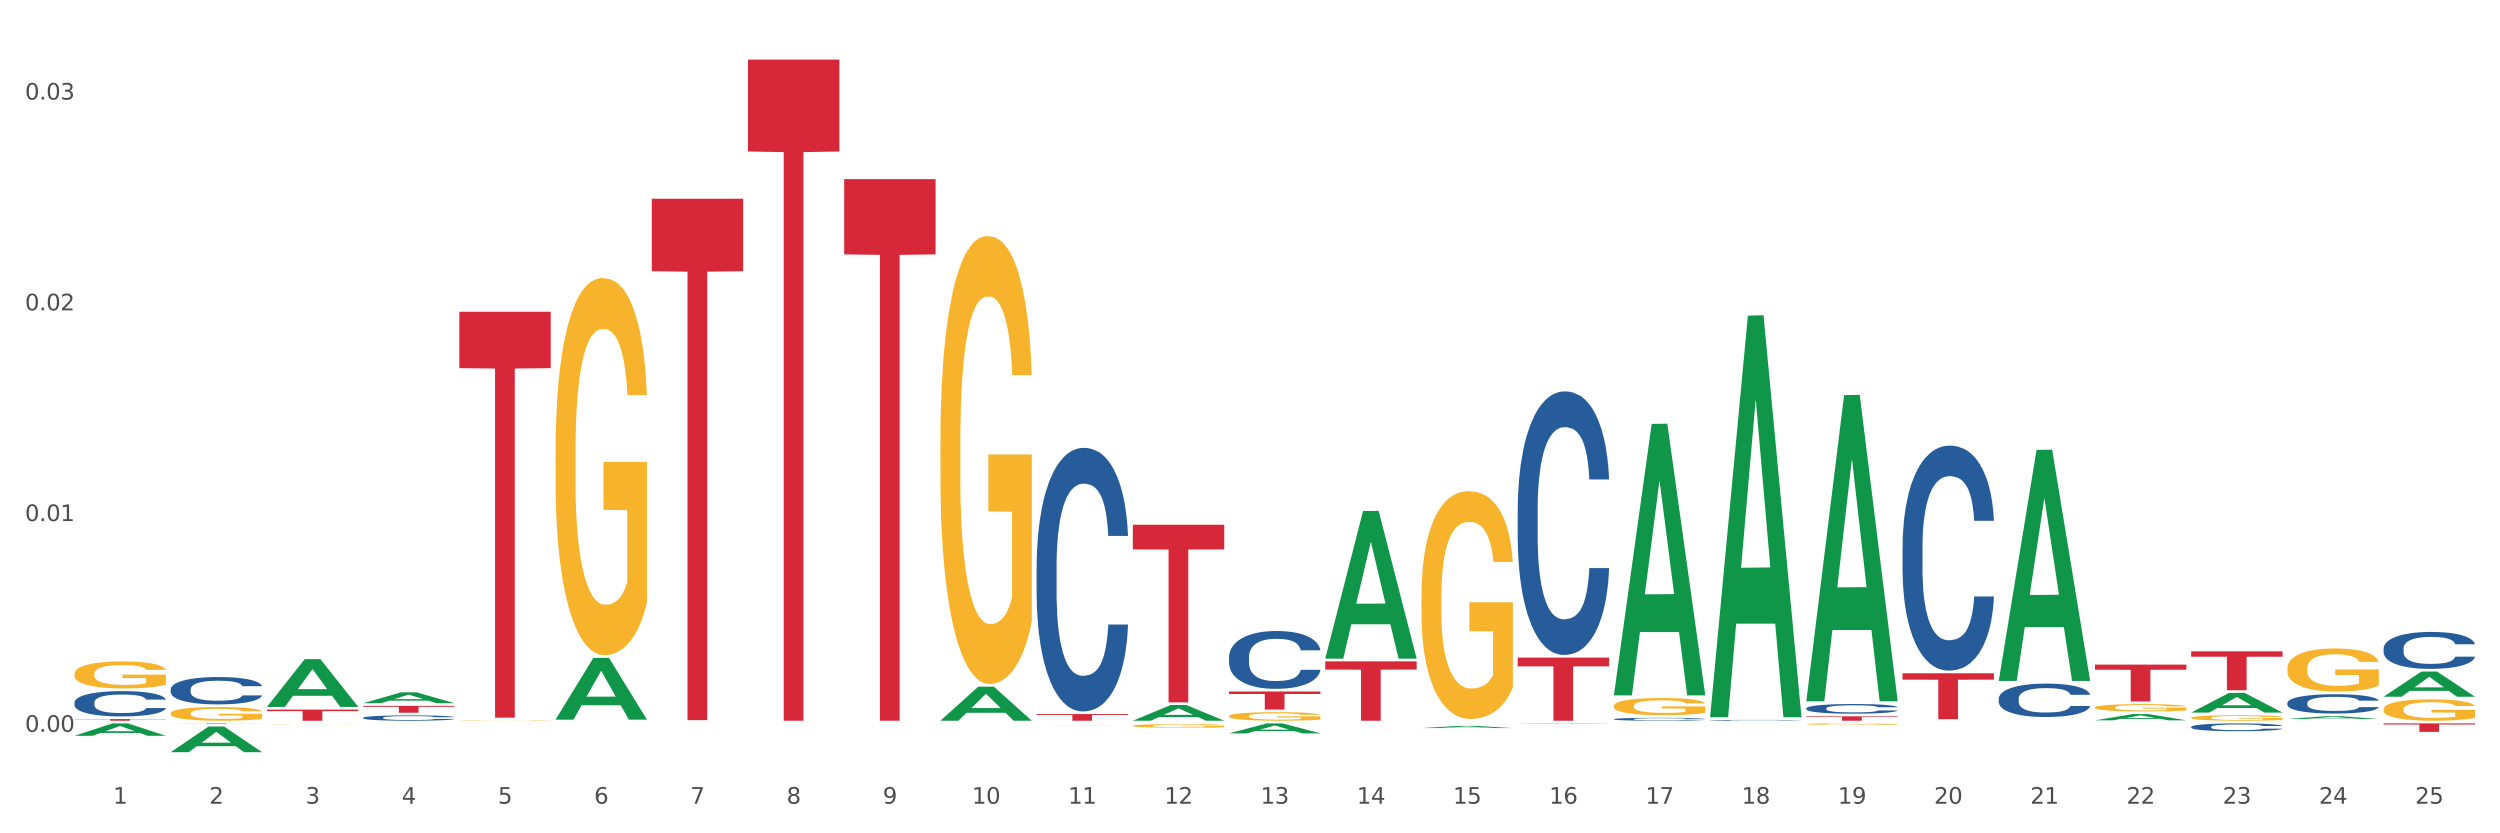 <?xml version="1.0" encoding="utf-8" standalone="no"?>
<!DOCTYPE svg PUBLIC "-//W3C//DTD SVG 1.1//EN"
  "http://www.w3.org/Graphics/SVG/1.1/DTD/svg11.dtd">
<svg xmlns:xlink="http://www.w3.org/1999/xlink" width="1080pt" height="360pt" viewBox="0 0 1080 360" xmlns="http://www.w3.org/2000/svg" version="1.1">
 <rect x="0" y="0" width="1080" height="360" fill="#333333" stroke="none"/>
 <defs>
  <style type="text/css">*{stroke-linejoin: round; stroke-linecap: butt}</style>
 </defs>
 <g id="figure_1">
  <g id="patch_1">
   <path d="M 0 360 
L 1080 360 
L 1080 0 
L 0 0 
z
" style="fill: #ffffff; stroke: #ffffff; stroke-linejoin: miter"/>
  </g>
  <g id="axes_1">
   <g id="matplotlib.axis_1">
    <g id="xtick_1">
     <g id="text_1">
      <!-- 1 -->
      <g style="fill: #4d4d4d" transform="translate(48.864 347.204) scale(0.096 -0.096)">
       <defs>
        <path id="DejaVuSans-31" d="M 794 531 
L 1825 531 
L 1825 4091 
L 703 3866 
L 703 4441 
L 1819 4666 
L 2450 4666 
L 2450 531 
L 3481 531 
L 3481 0 
L 794 0 
L 794 531 
z
" transform="scale(0.016)"/>
       </defs>
       <use xlink:href="#DejaVuSans-31"/>
      </g>
     </g>
    </g>
    <g id="xtick_2">
     <g id="text_2">
      <!-- 2 -->
      <g style="fill: #4d4d4d" transform="translate(90.428 347.204) scale(0.096 -0.096)">
       <defs>
        <path id="DejaVuSans-32" d="M 1228 531 
L 3431 531 
L 3431 0 
L 469 0 
L 469 531 
Q 828 903 1448 1529 
Q 2069 2156 2228 2338 
Q 2531 2678 2651 2914 
Q 2772 3150 2772 3378 
Q 2772 3750 2511 3984 
Q 2250 4219 1831 4219 
Q 1534 4219 1204 4116 
Q 875 4013 500 3803 
L 500 4441 
Q 881 4594 1212 4672 
Q 1544 4750 1819 4750 
Q 2544 4750 2975 4387 
Q 3406 4025 3406 3419 
Q 3406 3131 3298 2873 
Q 3191 2616 2906 2266 
Q 2828 2175 2409 1742 
Q 1991 1309 1228 531 
z
" transform="scale(0.016)"/>
       </defs>
       <use xlink:href="#DejaVuSans-32"/>
      </g>
     </g>
    </g>
    <g id="xtick_3">
     <g id="text_3">
      <!-- 3 -->
      <g style="fill: #4d4d4d" transform="translate(131.992 347.204) scale(0.096 -0.096)">
       <defs>
        <path id="DejaVuSans-33" d="M 2597 2516 
Q 3050 2419 3304 2112 
Q 3559 1806 3559 1356 
Q 3559 666 3084 287 
Q 2609 -91 1734 -91 
Q 1441 -91 1130 -33 
Q 819 25 488 141 
L 488 750 
Q 750 597 1062 519 
Q 1375 441 1716 441 
Q 2309 441 2620 675 
Q 2931 909 2931 1356 
Q 2931 1769 2642 2001 
Q 2353 2234 1838 2234 
L 1294 2234 
L 1294 2753 
L 1863 2753 
Q 2328 2753 2575 2939 
Q 2822 3125 2822 3475 
Q 2822 3834 2567 4026 
Q 2313 4219 1838 4219 
Q 1578 4219 1281 4162 
Q 984 4106 628 3988 
L 628 4550 
Q 988 4650 1302 4700 
Q 1616 4750 1894 4750 
Q 2613 4750 3031 4423 
Q 3450 4097 3450 3541 
Q 3450 3153 3228 2886 
Q 3006 2619 2597 2516 
z
" transform="scale(0.016)"/>
       </defs>
       <use xlink:href="#DejaVuSans-33"/>
      </g>
     </g>
    </g>
    <g id="xtick_4">
     <g id="text_4">
      <!-- 4 -->
      <g style="fill: #4d4d4d" transform="translate(173.556 347.204) scale(0.096 -0.096)">
       <defs>
        <path id="DejaVuSans-34" d="M 2419 4116 
L 825 1625 
L 2419 1625 
L 2419 4116 
z
M 2253 4666 
L 3047 4666 
L 3047 1625 
L 3713 1625 
L 3713 1100 
L 3047 1100 
L 3047 0 
L 2419 0 
L 2419 1100 
L 313 1100 
L 313 1709 
L 2253 4666 
z
" transform="scale(0.016)"/>
       </defs>
       <use xlink:href="#DejaVuSans-34"/>
      </g>
     </g>
    </g>
    <g id="xtick_5">
     <g id="text_5">
      <!-- 5 -->
      <g style="fill: #4d4d4d" transform="translate(215.12 347.204) scale(0.096 -0.096)">
       <defs>
        <path id="DejaVuSans-35" d="M 691 4666 
L 3169 4666 
L 3169 4134 
L 1269 4134 
L 1269 2991 
Q 1406 3038 1543 3061 
Q 1681 3084 1819 3084 
Q 2600 3084 3056 2656 
Q 3513 2228 3513 1497 
Q 3513 744 3044 326 
Q 2575 -91 1722 -91 
Q 1428 -91 1123 -41 
Q 819 9 494 109 
L 494 744 
Q 775 591 1075 516 
Q 1375 441 1709 441 
Q 2250 441 2565 725 
Q 2881 1009 2881 1497 
Q 2881 1984 2565 2268 
Q 2250 2553 1709 2553 
Q 1456 2553 1204 2497 
Q 953 2441 691 2322 
L 691 4666 
z
" transform="scale(0.016)"/>
       </defs>
       <use xlink:href="#DejaVuSans-35"/>
      </g>
     </g>
    </g>
    <g id="xtick_6">
     <g id="text_6">
      <!-- 6 -->
      <g style="fill: #4d4d4d" transform="translate(256.685 347.204) scale(0.096 -0.096)">
       <defs>
        <path id="DejaVuSans-36" d="M 2113 2584 
Q 1688 2584 1439 2293 
Q 1191 2003 1191 1497 
Q 1191 994 1439 701 
Q 1688 409 2113 409 
Q 2538 409 2786 701 
Q 3034 994 3034 1497 
Q 3034 2003 2786 2293 
Q 2538 2584 2113 2584 
z
M 3366 4563 
L 3366 3988 
Q 3128 4100 2886 4159 
Q 2644 4219 2406 4219 
Q 1781 4219 1451 3797 
Q 1122 3375 1075 2522 
Q 1259 2794 1537 2939 
Q 1816 3084 2150 3084 
Q 2853 3084 3261 2657 
Q 3669 2231 3669 1497 
Q 3669 778 3244 343 
Q 2819 -91 2113 -91 
Q 1303 -91 875 529 
Q 447 1150 447 2328 
Q 447 3434 972 4092 
Q 1497 4750 2381 4750 
Q 2619 4750 2861 4703 
Q 3103 4656 3366 4563 
z
" transform="scale(0.016)"/>
       </defs>
       <use xlink:href="#DejaVuSans-36"/>
      </g>
     </g>
    </g>
    <g id="xtick_7">
     <g id="text_7">
      <!-- 7 -->
      <g style="fill: #4d4d4d" transform="translate(298.249 347.204) scale(0.096 -0.096)">
       <defs>
        <path id="DejaVuSans-37" d="M 525 4666 
L 3525 4666 
L 3525 4397 
L 1831 0 
L 1172 0 
L 2766 4134 
L 525 4134 
L 525 4666 
z
" transform="scale(0.016)"/>
       </defs>
       <use xlink:href="#DejaVuSans-37"/>
      </g>
     </g>
    </g>
    <g id="xtick_8">
     <g id="text_8">
      <!-- 8 -->
      <g style="fill: #4d4d4d" transform="translate(339.813 347.204) scale(0.096 -0.096)">
       <defs>
        <path id="DejaVuSans-38" d="M 2034 2216 
Q 1584 2216 1326 1975 
Q 1069 1734 1069 1313 
Q 1069 891 1326 650 
Q 1584 409 2034 409 
Q 2484 409 2743 651 
Q 3003 894 3003 1313 
Q 3003 1734 2745 1975 
Q 2488 2216 2034 2216 
z
M 1403 2484 
Q 997 2584 770 2862 
Q 544 3141 544 3541 
Q 544 4100 942 4425 
Q 1341 4750 2034 4750 
Q 2731 4750 3128 4425 
Q 3525 4100 3525 3541 
Q 3525 3141 3298 2862 
Q 3072 2584 2669 2484 
Q 3125 2378 3379 2068 
Q 3634 1759 3634 1313 
Q 3634 634 3220 271 
Q 2806 -91 2034 -91 
Q 1263 -91 848 271 
Q 434 634 434 1313 
Q 434 1759 690 2068 
Q 947 2378 1403 2484 
z
M 1172 3481 
Q 1172 3119 1398 2916 
Q 1625 2713 2034 2713 
Q 2441 2713 2670 2916 
Q 2900 3119 2900 3481 
Q 2900 3844 2670 4047 
Q 2441 4250 2034 4250 
Q 1625 4250 1398 4047 
Q 1172 3844 1172 3481 
z
" transform="scale(0.016)"/>
       </defs>
       <use xlink:href="#DejaVuSans-38"/>
      </g>
     </g>
    </g>
    <g id="xtick_9">
     <g id="text_9">
      <!-- 9 -->
      <g style="fill: #4d4d4d" transform="translate(381.377 347.204) scale(0.096 -0.096)">
       <defs>
        <path id="DejaVuSans-39" d="M 703 97 
L 703 672 
Q 941 559 1184 500 
Q 1428 441 1663 441 
Q 2288 441 2617 861 
Q 2947 1281 2994 2138 
Q 2813 1869 2534 1725 
Q 2256 1581 1919 1581 
Q 1219 1581 811 2004 
Q 403 2428 403 3163 
Q 403 3881 828 4315 
Q 1253 4750 1959 4750 
Q 2769 4750 3195 4129 
Q 3622 3509 3622 2328 
Q 3622 1225 3098 567 
Q 2575 -91 1691 -91 
Q 1453 -91 1209 -44 
Q 966 3 703 97 
z
M 1959 2075 
Q 2384 2075 2632 2365 
Q 2881 2656 2881 3163 
Q 2881 3666 2632 3958 
Q 2384 4250 1959 4250 
Q 1534 4250 1286 3958 
Q 1038 3666 1038 3163 
Q 1038 2656 1286 2365 
Q 1534 2075 1959 2075 
z
" transform="scale(0.016)"/>
       </defs>
       <use xlink:href="#DejaVuSans-39"/>
      </g>
     </g>
    </g>
    <g id="xtick_10">
     <g id="text_10">
      <!-- 10 -->
      <g style="fill: #4d4d4d" transform="translate(419.887 347.204) scale(0.096 -0.096)">
       <defs>
        <path id="DejaVuSans-30" d="M 2034 4250 
Q 1547 4250 1301 3770 
Q 1056 3291 1056 2328 
Q 1056 1369 1301 889 
Q 1547 409 2034 409 
Q 2525 409 2770 889 
Q 3016 1369 3016 2328 
Q 3016 3291 2770 3770 
Q 2525 4250 2034 4250 
z
M 2034 4750 
Q 2819 4750 3233 4129 
Q 3647 3509 3647 2328 
Q 3647 1150 3233 529 
Q 2819 -91 2034 -91 
Q 1250 -91 836 529 
Q 422 1150 422 2328 
Q 422 3509 836 4129 
Q 1250 4750 2034 4750 
z
" transform="scale(0.016)"/>
       </defs>
       <use xlink:href="#DejaVuSans-31"/>
       <use xlink:href="#DejaVuSans-30" transform="translate(63.623 0)"/>
      </g>
     </g>
    </g>
    <g id="xtick_11">
     <g id="text_11">
      <!-- 11 -->
      <g style="fill: #4d4d4d" transform="translate(461.451 347.204) scale(0.096 -0.096)">
       <use xlink:href="#DejaVuSans-31"/>
       <use xlink:href="#DejaVuSans-31" transform="translate(63.623 0)"/>
      </g>
     </g>
    </g>
    <g id="xtick_12">
     <g id="text_12">
      <!-- 12 -->
      <g style="fill: #4d4d4d" transform="translate(503.015 347.204) scale(0.096 -0.096)">
       <use xlink:href="#DejaVuSans-31"/>
       <use xlink:href="#DejaVuSans-32" transform="translate(63.623 0)"/>
      </g>
     </g>
    </g>
    <g id="xtick_13">
     <g id="text_13">
      <!-- 13 -->
      <g style="fill: #4d4d4d" transform="translate(544.58 347.204) scale(0.096 -0.096)">
       <use xlink:href="#DejaVuSans-31"/>
       <use xlink:href="#DejaVuSans-33" transform="translate(63.623 0)"/>
      </g>
     </g>
    </g>
    <g id="xtick_14">
     <g id="text_14">
      <!-- 14 -->
      <g style="fill: #4d4d4d" transform="translate(586.144 347.204) scale(0.096 -0.096)">
       <use xlink:href="#DejaVuSans-31"/>
       <use xlink:href="#DejaVuSans-34" transform="translate(63.623 0)"/>
      </g>
     </g>
    </g>
    <g id="xtick_15">
     <g id="text_15">
      <!-- 15 -->
      <g style="fill: #4d4d4d" transform="translate(627.708 347.204) scale(0.096 -0.096)">
       <use xlink:href="#DejaVuSans-31"/>
       <use xlink:href="#DejaVuSans-35" transform="translate(63.623 0)"/>
      </g>
     </g>
    </g>
    <g id="xtick_16">
     <g id="text_16">
      <!-- 16 -->
      <g style="fill: #4d4d4d" transform="translate(669.272 347.204) scale(0.096 -0.096)">
       <use xlink:href="#DejaVuSans-31"/>
       <use xlink:href="#DejaVuSans-36" transform="translate(63.623 0)"/>
      </g>
     </g>
    </g>
    <g id="xtick_17">
     <g id="text_17">
      <!-- 17 -->
      <g style="fill: #4d4d4d" transform="translate(710.836 347.204) scale(0.096 -0.096)">
       <use xlink:href="#DejaVuSans-31"/>
       <use xlink:href="#DejaVuSans-37" transform="translate(63.623 0)"/>
      </g>
     </g>
    </g>
    <g id="xtick_18">
     <g id="text_18">
      <!-- 18 -->
      <g style="fill: #4d4d4d" transform="translate(752.4 347.204) scale(0.096 -0.096)">
       <use xlink:href="#DejaVuSans-31"/>
       <use xlink:href="#DejaVuSans-38" transform="translate(63.623 0)"/>
      </g>
     </g>
    </g>
    <g id="xtick_19">
     <g id="text_19">
      <!-- 19 -->
      <g style="fill: #4d4d4d" transform="translate(793.964 347.204) scale(0.096 -0.096)">
       <use xlink:href="#DejaVuSans-31"/>
       <use xlink:href="#DejaVuSans-39" transform="translate(63.623 0)"/>
      </g>
     </g>
    </g>
    <g id="xtick_20">
     <g id="text_20">
      <!-- 20 -->
      <g style="fill: #4d4d4d" transform="translate(835.528 347.204) scale(0.096 -0.096)">
       <use xlink:href="#DejaVuSans-32"/>
       <use xlink:href="#DejaVuSans-30" transform="translate(63.623 0)"/>
      </g>
     </g>
    </g>
    <g id="xtick_21">
     <g id="text_21">
      <!-- 21 -->
      <g style="fill: #4d4d4d" transform="translate(877.093 347.204) scale(0.096 -0.096)">
       <use xlink:href="#DejaVuSans-32"/>
       <use xlink:href="#DejaVuSans-31" transform="translate(63.623 0)"/>
      </g>
     </g>
    </g>
    <g id="xtick_22">
     <g id="text_22">
      <!-- 22 -->
      <g style="fill: #4d4d4d" transform="translate(918.657 347.204) scale(0.096 -0.096)">
       <use xlink:href="#DejaVuSans-32"/>
       <use xlink:href="#DejaVuSans-32" transform="translate(63.623 0)"/>
      </g>
     </g>
    </g>
    <g id="xtick_23">
     <g id="text_23">
      <!-- 23 -->
      <g style="fill: #4d4d4d" transform="translate(960.221 347.204) scale(0.096 -0.096)">
       <use xlink:href="#DejaVuSans-32"/>
       <use xlink:href="#DejaVuSans-33" transform="translate(63.623 0)"/>
      </g>
     </g>
    </g>
    <g id="xtick_24">
     <g id="text_24">
      <!-- 24 -->
      <g style="fill: #4d4d4d" transform="translate(1001.785 347.204) scale(0.096 -0.096)">
       <use xlink:href="#DejaVuSans-32"/>
       <use xlink:href="#DejaVuSans-34" transform="translate(63.623 0)"/>
      </g>
     </g>
    </g>
    <g id="xtick_25">
     <g id="text_25">
      <!-- 25 -->
      <g style="fill: #4d4d4d" transform="translate(1043.349 347.204) scale(0.096 -0.096)">
       <use xlink:href="#DejaVuSans-32"/>
       <use xlink:href="#DejaVuSans-35" transform="translate(63.623 0)"/>
      </g>
     </g>
    </g>
    <g id="xtick_26"/>
    <g id="xtick_27"/>
    <g id="xtick_28"/>
    <g id="xtick_29"/>
    <g id="xtick_30"/>
    <g id="xtick_31"/>
    <g id="xtick_32"/>
    <g id="xtick_33"/>
    <g id="xtick_34"/>
    <g id="xtick_35"/>
    <g id="xtick_36"/>
    <g id="xtick_37"/>
    <g id="xtick_38"/>
    <g id="xtick_39"/>
    <g id="xtick_40"/>
    <g id="xtick_41"/>
    <g id="xtick_42"/>
    <g id="xtick_43"/>
    <g id="xtick_44"/>
    <g id="xtick_45"/>
    <g id="xtick_46"/>
    <g id="xtick_47"/>
    <g id="xtick_48"/>
    <g id="xtick_49"/>
   </g>
   <g id="matplotlib.axis_2">
    <g id="ytick_1">
     <g id="text_26">
      <!-- 0.00 -->
      <g style="fill: #4d4d4d" transform="translate(10.8 316.149) scale(0.096 -0.096)">
       <defs>
        <path id="DejaVuSans-2e" d="M 684 794 
L 1344 794 
L 1344 0 
L 684 0 
L 684 794 
z
" transform="scale(0.016)"/>
       </defs>
       <use xlink:href="#DejaVuSans-30"/>
       <use xlink:href="#DejaVuSans-2e" transform="translate(63.623 0)"/>
       <use xlink:href="#DejaVuSans-30" transform="translate(95.41 0)"/>
       <use xlink:href="#DejaVuSans-30" transform="translate(159.033 0)"/>
      </g>
     </g>
    </g>
    <g id="ytick_2">
     <g id="text_27">
      <!-- 0.01 -->
      <g style="fill: #4d4d4d" transform="translate(10.8 225.108) scale(0.096 -0.096)">
       <use xlink:href="#DejaVuSans-30"/>
       <use xlink:href="#DejaVuSans-2e" transform="translate(63.623 0)"/>
       <use xlink:href="#DejaVuSans-30" transform="translate(95.41 0)"/>
       <use xlink:href="#DejaVuSans-31" transform="translate(159.033 0)"/>
      </g>
     </g>
    </g>
    <g id="ytick_3">
     <g id="text_28">
      <!-- 0.02 -->
      <g style="fill: #4d4d4d" transform="translate(10.8 134.068) scale(0.096 -0.096)">
       <use xlink:href="#DejaVuSans-30"/>
       <use xlink:href="#DejaVuSans-2e" transform="translate(63.623 0)"/>
       <use xlink:href="#DejaVuSans-30" transform="translate(95.41 0)"/>
       <use xlink:href="#DejaVuSans-32" transform="translate(159.033 0)"/>
      </g>
     </g>
    </g>
    <g id="ytick_4">
     <g id="text_29">
      <!-- 0.03 -->
      <g style="fill: #4d4d4d" transform="translate(10.8 43.027) scale(0.096 -0.096)">
       <use xlink:href="#DejaVuSans-30"/>
       <use xlink:href="#DejaVuSans-2e" transform="translate(63.623 0)"/>
       <use xlink:href="#DejaVuSans-30" transform="translate(95.41 0)"/>
       <use xlink:href="#DejaVuSans-33" transform="translate(159.033 0)"/>
      </g>
     </g>
    </g>
    <g id="ytick_5"/>
    <g id="ytick_6"/>
    <g id="ytick_7"/>
   </g>
   <g id="PolyCollection_1">
    <path d="M 32.175 317.86 
L 32.216 317.855 
L 48.499 312.507 
L 55.256 312.502 
L 71.661 317.87 
L 63.845 317.87 
L 60.304 316.62 
L 43.492 316.62 
L 43.369 316.64 
L 39.95 317.87 
L 32.175 317.87 
L 32.175 317.86 
L 45.608 315.874 
L 58.187 315.869 
L 51.959 313.646 
L 51.877 313.636 
L 51.796 313.651 
L 45.568 315.869 
L 45.608 315.874 
L 32.175 317.86 
z
" clip-path="url(#pe01b470100)" style="fill: #109648"/>
    <path d="M 946.586 310.085 
L 946.632 310.082 
L 946.632 310.005 
L 946.726 309.938 
L 947.192 309.776 
L 947.891 309.643 
L 948.404 309.571 
L 948.917 309.513 
L 949.523 309.455 
L 950.269 309.394 
L 951.621 309.306 
L 952.46 309.261 
L 953.485 309.213 
L 955.35 309.144 
L 956.702 309.106 
L 958.101 309.073 
L 960.385 309.034 
L 961.877 309.017 
L 963.462 309.004 
L 965.373 308.996 
L 966.818 308.993 
L 969.988 309 
L 972.692 309.019 
L 973.998 309.034 
L 975.676 309.06 
L 976.562 309.077 
L 978.007 309.112 
L 979.499 309.157 
L 980.524 309.196 
L 982.063 309.269 
L 983.228 309.343 
L 984.3 309.433 
L 984.86 309.496 
L 985.279 309.554 
L 985.652 309.621 
L 986.025 309.727 
L 977.634 309.727 
L 977.307 309.651 
L 976.795 309.58 
L 976.049 309.511 
L 975.396 309.468 
L 974.277 309.414 
L 973.252 309.379 
L 972.179 309.354 
L 970.874 309.332 
L 969.848 309.321 
L 968.403 309.313 
L 965.56 309.315 
L 963.648 309.332 
L 962.343 309.354 
L 961.504 309.373 
L 960.758 309.394 
L 959.919 309.425 
L 958.94 309.47 
L 958.24 309.511 
L 957.541 309.563 
L 956.982 309.614 
L 956.469 309.675 
L 956.049 309.74 
L 955.723 309.806 
L 955.443 309.888 
L 955.21 310.024 
L 955.21 310.32 
L 955.303 310.387 
L 955.537 310.475 
L 955.816 310.542 
L 956.282 310.622 
L 956.702 310.676 
L 957.495 310.753 
L 958.38 310.818 
L 959.08 310.859 
L 959.779 310.893 
L 960.991 310.941 
L 962.343 310.98 
L 963.508 311.003 
L 965.093 311.025 
L 966.166 311.034 
L 967.098 311.038 
L 969.382 311.038 
L 971.014 311.031 
L 972.832 311.016 
L 974.231 310.997 
L 975.396 310.973 
L 976.701 310.934 
L 977.541 310.898 
L 977.541 310.447 
L 967.284 310.445 
L 967.284 310.145 
L 986.072 310.145 
L 986.072 311.025 
L 985.279 311.07 
L 984.393 311.111 
L 983.461 311.148 
L 982.063 311.193 
L 980.384 311.236 
L 978.892 311.266 
L 977.307 311.292 
L 975.443 311.316 
L 973.019 311.338 
L 971.527 311.346 
L 969.662 311.353 
L 967.471 311.355 
L 965.56 311.351 
L 963.695 311.34 
L 961.737 311.32 
L 959.825 311.292 
L 958.38 311.264 
L 956.935 311.23 
L 955.397 311.184 
L 954.185 311.141 
L 953.252 311.103 
L 952.227 311.053 
L 951.108 310.988 
L 950.269 310.93 
L 949.523 310.87 
L 948.73 310.792 
L 948.171 310.725 
L 947.611 310.641 
L 947.285 310.578 
L 946.912 310.481 
L 946.632 310.346 
L 946.586 310.085 
z
" clip-path="url(#pe01b470100)" style="fill: #f7b32b"/>
    <path d="M 905.022 305.64 
L 905.068 305.637 
L 905.068 305.533 
L 905.162 305.444 
L 905.628 305.229 
L 906.327 305.05 
L 906.84 304.956 
L 907.353 304.878 
L 907.959 304.8 
L 908.705 304.72 
L 910.056 304.602 
L 910.896 304.542 
L 911.921 304.479 
L 913.786 304.387 
L 915.138 304.335 
L 916.536 304.292 
L 918.821 304.24 
L 920.313 304.217 
L 921.898 304.2 
L 923.809 304.188 
L 925.254 304.185 
L 928.424 304.194 
L 931.128 304.22 
L 932.433 304.24 
L 934.112 304.275 
L 934.997 304.298 
L 936.443 304.344 
L 937.934 304.404 
L 938.96 304.456 
L 940.498 304.553 
L 941.664 304.651 
L 942.736 304.772 
L 943.296 304.855 
L 943.715 304.933 
L 944.088 305.022 
L 944.461 305.163 
L 936.07 305.163 
L 935.743 305.062 
L 935.231 304.967 
L 934.485 304.875 
L 933.832 304.818 
L 932.713 304.746 
L 931.688 304.7 
L 930.615 304.665 
L 929.31 304.637 
L 928.284 304.622 
L 926.839 304.611 
L 923.995 304.614 
L 922.084 304.637 
L 920.779 304.665 
L 919.94 304.691 
L 919.194 304.72 
L 918.355 304.76 
L 917.376 304.821 
L 916.676 304.875 
L 915.977 304.944 
L 915.418 305.013 
L 914.905 305.094 
L 914.485 305.18 
L 914.159 305.269 
L 913.879 305.378 
L 913.646 305.559 
L 913.646 305.953 
L 913.739 306.042 
L 913.972 306.16 
L 914.252 306.249 
L 914.718 306.355 
L 915.138 306.427 
L 915.93 306.53 
L 916.816 306.617 
L 917.515 306.671 
L 918.215 306.717 
L 919.427 306.78 
L 920.779 306.832 
L 921.944 306.864 
L 923.529 306.893 
L 924.601 306.904 
L 925.534 306.91 
L 927.818 306.91 
L 929.45 306.901 
L 931.268 306.881 
L 932.667 306.855 
L 933.832 306.824 
L 935.137 306.772 
L 935.976 306.723 
L 935.976 306.122 
L 925.72 306.12 
L 925.72 305.72 
L 944.508 305.72 
L 944.508 306.893 
L 943.715 306.953 
L 942.829 307.007 
L 941.897 307.056 
L 940.498 307.117 
L 938.82 307.174 
L 937.328 307.214 
L 935.743 307.249 
L 933.879 307.28 
L 931.454 307.309 
L 929.963 307.321 
L 928.098 307.329 
L 925.907 307.332 
L 923.995 307.326 
L 922.131 307.312 
L 920.173 307.286 
L 918.261 307.249 
L 916.816 307.212 
L 915.371 307.166 
L 913.833 307.105 
L 912.621 307.048 
L 911.688 306.996 
L 910.663 306.93 
L 909.544 306.844 
L 908.705 306.766 
L 907.959 306.686 
L 907.166 306.582 
L 906.607 306.493 
L 906.047 306.381 
L 905.721 306.298 
L 905.348 306.168 
L 905.068 305.987 
L 905.022 305.64 
z
" clip-path="url(#pe01b470100)" style="fill: #f7b32b"/>
    <path d="M 780.329 312.786 
L 780.376 312.785 
L 780.376 312.765 
L 780.469 312.748 
L 780.935 312.706 
L 781.635 312.671 
L 782.147 312.652 
L 782.66 312.637 
L 783.266 312.622 
L 784.012 312.606 
L 785.364 312.583 
L 786.203 312.571 
L 787.229 312.559 
L 789.094 312.541 
L 790.446 312.531 
L 791.844 312.523 
L 794.128 312.512 
L 795.62 312.508 
L 797.205 312.505 
L 799.117 312.502 
L 800.562 312.502 
L 803.732 312.504 
L 806.436 312.509 
L 807.741 312.512 
L 809.419 312.519 
L 810.305 312.524 
L 811.75 312.533 
L 813.242 312.544 
L 814.268 312.555 
L 815.806 312.574 
L 816.971 312.593 
L 818.044 312.616 
L 818.603 312.633 
L 819.023 312.648 
L 819.396 312.665 
L 819.769 312.693 
L 811.377 312.693 
L 811.051 312.673 
L 810.538 312.655 
L 809.792 312.637 
L 809.14 312.625 
L 808.021 312.611 
L 806.995 312.602 
L 805.923 312.596 
L 804.618 312.59 
L 803.592 312.587 
L 802.147 312.585 
L 799.303 312.585 
L 797.392 312.59 
L 796.086 312.596 
L 795.247 312.601 
L 794.501 312.606 
L 793.662 312.614 
L 792.683 312.626 
L 791.984 312.637 
L 791.285 312.65 
L 790.725 312.664 
L 790.212 312.679 
L 789.793 312.696 
L 789.467 312.713 
L 789.187 312.735 
L 788.954 312.77 
L 788.954 312.847 
L 789.047 312.865 
L 789.28 312.888 
L 789.56 312.905 
L 790.026 312.926 
L 790.446 312.94 
L 791.238 312.96 
L 792.124 312.977 
L 792.823 312.987 
L 793.522 312.996 
L 794.734 313.009 
L 796.086 313.019 
L 797.252 313.025 
L 798.837 313.031 
L 799.909 313.033 
L 800.841 313.034 
L 803.126 313.034 
L 804.757 313.032 
L 806.576 313.028 
L 807.974 313.023 
L 809.14 313.017 
L 810.445 313.007 
L 811.284 312.998 
L 811.284 312.88 
L 801.028 312.88 
L 801.028 312.802 
L 819.815 312.802 
L 819.815 313.031 
L 819.023 313.042 
L 818.137 313.053 
L 817.205 313.063 
L 815.806 313.074 
L 814.128 313.086 
L 812.636 313.094 
L 811.051 313.1 
L 809.186 313.106 
L 806.762 313.112 
L 805.27 313.114 
L 803.405 313.116 
L 801.214 313.117 
L 799.303 313.115 
L 797.438 313.113 
L 795.48 313.108 
L 793.569 313.1 
L 792.124 313.093 
L 790.679 313.084 
L 789.14 313.072 
L 787.928 313.061 
L 786.996 313.051 
L 785.97 313.038 
L 784.851 313.021 
L 784.012 313.006 
L 783.266 312.99 
L 782.474 312.97 
L 781.914 312.953 
L 781.355 312.931 
L 781.029 312.914 
L 780.656 312.889 
L 780.376 312.854 
L 780.329 312.786 
z
" clip-path="url(#pe01b470100)" style="fill: #f7b32b"/>
    <path d="M 697.201 304.968 
L 697.248 304.961 
L 697.248 304.718 
L 697.341 304.508 
L 697.807 304.001 
L 698.506 303.582 
L 699.019 303.359 
L 699.532 303.176 
L 700.138 302.994 
L 700.884 302.804 
L 702.236 302.527 
L 703.075 302.385 
L 704.101 302.237 
L 705.965 302.02 
L 707.317 301.898 
L 708.716 301.797 
L 711 301.675 
L 712.492 301.621 
L 714.077 301.581 
L 715.988 301.554 
L 717.434 301.547 
L 720.604 301.567 
L 723.307 301.628 
L 724.613 301.675 
L 726.291 301.756 
L 727.177 301.811 
L 728.622 301.919 
L 730.114 302.061 
L 731.139 302.182 
L 732.678 302.412 
L 733.843 302.642 
L 734.915 302.926 
L 735.475 303.122 
L 735.894 303.305 
L 736.267 303.514 
L 736.64 303.846 
L 728.249 303.846 
L 727.923 303.609 
L 727.41 303.386 
L 726.664 303.17 
L 726.011 303.034 
L 724.892 302.865 
L 723.867 302.757 
L 722.795 302.676 
L 721.489 302.608 
L 720.464 302.575 
L 719.019 302.548 
L 716.175 302.554 
L 714.263 302.608 
L 712.958 302.676 
L 712.119 302.737 
L 711.373 302.804 
L 710.534 302.899 
L 709.555 303.041 
L 708.856 303.17 
L 708.156 303.332 
L 707.597 303.494 
L 707.084 303.683 
L 706.665 303.886 
L 706.338 304.096 
L 706.059 304.353 
L 705.825 304.779 
L 705.825 305.705 
L 705.919 305.915 
L 706.152 306.192 
L 706.432 306.401 
L 706.898 306.652 
L 707.317 306.821 
L 708.11 307.064 
L 708.996 307.267 
L 709.695 307.395 
L 710.394 307.504 
L 711.606 307.652 
L 712.958 307.774 
L 714.124 307.848 
L 715.709 307.916 
L 716.781 307.943 
L 717.713 307.957 
L 719.998 307.957 
L 721.629 307.936 
L 723.447 307.889 
L 724.846 307.828 
L 726.011 307.754 
L 727.317 307.632 
L 728.156 307.517 
L 728.156 306.104 
L 717.9 306.097 
L 717.9 305.157 
L 736.687 305.157 
L 736.687 307.916 
L 735.894 308.058 
L 735.009 308.186 
L 734.076 308.301 
L 732.678 308.443 
L 731 308.579 
L 729.508 308.673 
L 727.923 308.754 
L 726.058 308.829 
L 723.634 308.896 
L 722.142 308.923 
L 720.277 308.944 
L 718.086 308.951 
L 716.175 308.937 
L 714.31 308.903 
L 712.352 308.842 
L 710.441 308.754 
L 708.996 308.667 
L 707.55 308.558 
L 706.012 308.416 
L 704.8 308.281 
L 703.868 308.159 
L 702.842 308.004 
L 701.723 307.801 
L 700.884 307.619 
L 700.138 307.429 
L 699.346 307.186 
L 698.786 306.976 
L 698.227 306.713 
L 697.9 306.516 
L 697.527 306.212 
L 697.248 305.786 
L 697.201 304.968 
z
" clip-path="url(#pe01b470100)" style="fill: #f7b32b"/>
    <path d="M 614.073 257.673 
L 614.119 257.583 
L 614.119 254.348 
L 614.213 251.562 
L 614.679 244.822 
L 615.378 239.25 
L 615.891 236.284 
L 616.404 233.858 
L 617.01 231.431 
L 617.756 228.915 
L 619.108 225.23 
L 619.947 223.343 
L 620.972 221.366 
L 622.837 218.49 
L 624.189 216.872 
L 625.588 215.524 
L 627.872 213.907 
L 629.364 213.188 
L 630.949 212.648 
L 632.86 212.289 
L 634.305 212.199 
L 637.475 212.469 
L 640.179 213.277 
L 641.485 213.907 
L 643.163 214.985 
L 644.049 215.704 
L 645.494 217.142 
L 646.986 219.029 
L 648.011 220.647 
L 649.55 223.702 
L 650.715 226.758 
L 651.787 230.532 
L 652.347 233.139 
L 652.766 235.565 
L 653.139 238.351 
L 653.512 242.755 
L 645.121 242.755 
L 644.794 239.609 
L 644.282 236.644 
L 643.536 233.768 
L 642.883 231.97 
L 641.764 229.724 
L 640.739 228.286 
L 639.666 227.207 
L 638.361 226.309 
L 637.335 225.859 
L 635.89 225.5 
L 633.047 225.59 
L 631.135 226.309 
L 629.83 227.207 
L 628.991 228.016 
L 628.245 228.915 
L 627.406 230.173 
L 626.427 232.06 
L 625.727 233.768 
L 625.028 235.925 
L 624.469 238.082 
L 623.956 240.598 
L 623.536 243.294 
L 623.21 246.08 
L 622.93 249.495 
L 622.697 255.157 
L 622.697 267.469 
L 622.79 270.255 
L 623.024 273.94 
L 623.303 276.726 
L 623.769 280.051 
L 624.189 282.298 
L 624.982 285.533 
L 625.867 288.229 
L 626.567 289.937 
L 627.266 291.375 
L 628.478 293.352 
L 629.83 294.969 
L 630.995 295.958 
L 632.58 296.857 
L 633.653 297.216 
L 634.585 297.396 
L 636.869 297.396 
L 638.501 297.126 
L 640.319 296.497 
L 641.718 295.688 
L 642.883 294.7 
L 644.188 293.082 
L 645.028 291.554 
L 645.028 272.771 
L 634.771 272.682 
L 634.771 260.19 
L 653.559 260.19 
L 653.559 296.857 
L 652.766 298.744 
L 651.88 300.451 
L 650.948 301.979 
L 649.55 303.866 
L 647.871 305.664 
L 646.379 306.922 
L 644.794 308.001 
L 642.93 308.989 
L 640.506 309.888 
L 639.014 310.247 
L 637.149 310.517 
L 634.958 310.607 
L 633.047 310.427 
L 631.182 309.978 
L 629.224 309.169 
L 627.312 308.001 
L 625.867 306.832 
L 624.422 305.394 
L 622.884 303.507 
L 621.672 301.71 
L 620.739 300.092 
L 619.714 298.025 
L 618.595 295.329 
L 617.756 292.902 
L 617.01 290.386 
L 616.217 287.151 
L 615.658 284.365 
L 615.098 280.86 
L 614.772 278.254 
L 614.399 274.209 
L 614.119 268.548 
L 614.073 257.673 
z
" clip-path="url(#pe01b470100)" style="fill: #f7b32b"/>
    <path d="M 530.945 309.368 
L 530.991 309.365 
L 530.991 309.244 
L 531.084 309.139 
L 531.551 308.886 
L 532.25 308.677 
L 532.763 308.566 
L 533.275 308.475 
L 533.882 308.383 
L 534.627 308.289 
L 535.979 308.151 
L 536.818 308.08 
L 537.844 308.006 
L 539.709 307.898 
L 541.061 307.837 
L 542.459 307.786 
L 544.744 307.726 
L 546.235 307.699 
L 547.82 307.679 
L 549.732 307.665 
L 551.177 307.662 
L 554.347 307.672 
L 557.051 307.702 
L 558.356 307.726 
L 560.035 307.766 
L 560.92 307.793 
L 562.365 307.847 
L 563.857 307.918 
L 564.883 307.979 
L 566.421 308.093 
L 567.587 308.208 
L 568.659 308.35 
L 569.218 308.448 
L 569.638 308.539 
L 570.011 308.643 
L 570.384 308.808 
L 561.993 308.808 
L 561.666 308.69 
L 561.153 308.579 
L 560.407 308.471 
L 559.755 308.404 
L 558.636 308.319 
L 557.61 308.265 
L 556.538 308.225 
L 555.233 308.191 
L 554.207 308.174 
L 552.762 308.161 
L 549.918 308.164 
L 548.007 308.191 
L 546.702 308.225 
L 545.862 308.255 
L 545.117 308.289 
L 544.277 308.336 
L 543.298 308.407 
L 542.599 308.471 
L 541.9 308.552 
L 541.34 308.633 
L 540.828 308.727 
L 540.408 308.829 
L 540.082 308.933 
L 539.802 309.061 
L 539.569 309.274 
L 539.569 309.736 
L 539.662 309.84 
L 539.895 309.979 
L 540.175 310.083 
L 540.641 310.208 
L 541.061 310.292 
L 541.853 310.414 
L 542.739 310.515 
L 543.438 310.579 
L 544.138 310.633 
L 545.35 310.707 
L 546.702 310.768 
L 547.867 310.805 
L 549.452 310.839 
L 550.524 310.852 
L 551.457 310.859 
L 553.741 310.859 
L 555.373 310.849 
L 557.191 310.825 
L 558.589 310.795 
L 559.755 310.758 
L 561.06 310.697 
L 561.899 310.64 
L 561.899 309.935 
L 551.643 309.932 
L 551.643 309.463 
L 570.43 309.463 
L 570.43 310.839 
L 569.638 310.91 
L 568.752 310.974 
L 567.82 311.031 
L 566.421 311.102 
L 564.743 311.169 
L 563.251 311.217 
L 561.666 311.257 
L 559.801 311.294 
L 557.377 311.328 
L 555.885 311.341 
L 554.021 311.351 
L 551.83 311.355 
L 549.918 311.348 
L 548.054 311.331 
L 546.096 311.301 
L 544.184 311.257 
L 542.739 311.213 
L 541.294 311.159 
L 539.755 311.088 
L 538.543 311.021 
L 537.611 310.96 
L 536.585 310.883 
L 535.467 310.781 
L 534.627 310.69 
L 533.882 310.596 
L 533.089 310.475 
L 532.53 310.37 
L 531.97 310.238 
L 531.644 310.141 
L 531.271 309.989 
L 530.991 309.776 
L 530.945 309.368 
z
" clip-path="url(#pe01b470100)" style="fill: #f7b32b"/>
    <path d="M 988.15 288.747 
L 988.197 288.73 
L 988.197 288.118 
L 988.29 287.591 
L 988.756 286.316 
L 989.455 285.261 
L 989.968 284.7 
L 990.481 284.241 
L 991.087 283.782 
L 991.833 283.306 
L 993.185 282.609 
L 994.024 282.252 
L 995.049 281.878 
L 996.914 281.334 
L 998.266 281.028 
L 999.665 280.773 
L 1001.949 280.467 
L 1003.441 280.331 
L 1005.026 280.229 
L 1006.937 280.161 
L 1008.382 280.144 
L 1011.552 280.195 
L 1014.256 280.348 
L 1015.562 280.467 
L 1017.24 280.671 
L 1018.126 280.807 
L 1019.571 281.079 
L 1021.063 281.436 
L 1022.088 281.742 
L 1023.627 282.32 
L 1024.792 282.898 
L 1025.864 283.612 
L 1026.424 284.105 
L 1026.843 284.564 
L 1027.216 285.091 
L 1027.589 285.925 
L 1019.198 285.925 
L 1018.872 285.329 
L 1018.359 284.768 
L 1017.613 284.224 
L 1016.96 283.884 
L 1015.841 283.459 
L 1014.816 283.187 
L 1013.744 282.983 
L 1012.438 282.813 
L 1011.413 282.728 
L 1009.967 282.66 
L 1007.124 282.677 
L 1005.212 282.813 
L 1003.907 282.983 
L 1003.068 283.136 
L 1002.322 283.306 
L 1001.483 283.544 
L 1000.504 283.901 
L 999.805 284.224 
L 999.105 284.632 
L 998.546 285.04 
L 998.033 285.516 
L 997.614 286.027 
L 997.287 286.554 
L 997.007 287.2 
L 996.774 288.271 
L 996.774 290.6 
L 996.868 291.127 
L 997.101 291.824 
L 997.38 292.351 
L 997.847 292.98 
L 998.266 293.405 
L 999.059 294.018 
L 999.944 294.528 
L 1000.644 294.851 
L 1001.343 295.123 
L 1002.555 295.497 
L 1003.907 295.803 
L 1005.072 295.99 
L 1006.658 296.16 
L 1007.73 296.228 
L 1008.662 296.262 
L 1010.946 296.262 
L 1012.578 296.211 
L 1014.396 296.092 
L 1015.795 295.939 
L 1016.96 295.752 
L 1018.266 295.446 
L 1019.105 295.157 
L 1019.105 291.603 
L 1008.849 291.586 
L 1008.849 289.223 
L 1027.636 289.223 
L 1027.636 296.16 
L 1026.843 296.517 
L 1025.958 296.84 
L 1025.025 297.129 
L 1023.627 297.486 
L 1021.948 297.826 
L 1020.457 298.064 
L 1018.872 298.268 
L 1017.007 298.455 
L 1014.583 298.625 
L 1013.091 298.693 
L 1011.226 298.744 
L 1009.035 298.761 
L 1007.124 298.727 
L 1005.259 298.642 
L 1003.301 298.489 
L 1001.39 298.268 
L 999.944 298.047 
L 998.499 297.775 
L 996.961 297.418 
L 995.749 297.078 
L 994.816 296.772 
L 993.791 296.381 
L 992.672 295.871 
L 991.833 295.412 
L 991.087 294.936 
L 990.294 294.324 
L 989.735 293.796 
L 989.176 293.133 
L 988.849 292.64 
L 988.476 291.875 
L 988.197 290.804 
L 988.15 288.747 
z
" clip-path="url(#pe01b470100)" style="fill: #f7b32b"/>
    <path d="M 406.252 191.388 
L 406.299 191.211 
L 406.299 184.848 
L 406.392 179.369 
L 406.858 166.112 
L 407.557 155.154 
L 408.07 149.321 
L 408.583 144.549 
L 409.189 139.776 
L 409.935 134.827 
L 411.287 127.581 
L 412.126 123.869 
L 413.152 119.98 
L 415.016 114.324 
L 416.368 111.143 
L 417.767 108.491 
L 420.051 105.31 
L 421.543 103.896 
L 423.128 102.835 
L 425.039 102.128 
L 426.485 101.952 
L 429.655 102.482 
L 432.359 104.073 
L 433.664 105.31 
L 435.342 107.431 
L 436.228 108.845 
L 437.673 111.673 
L 439.165 115.385 
L 440.19 118.566 
L 441.729 124.576 
L 442.894 130.585 
L 443.967 138.009 
L 444.526 143.135 
L 444.946 147.907 
L 445.319 153.386 
L 445.691 162.047 
L 437.3 162.047 
L 436.974 155.861 
L 436.461 150.028 
L 435.715 144.372 
L 435.062 140.837 
L 433.944 136.418 
L 432.918 133.59 
L 431.846 131.469 
L 430.54 129.702 
L 429.515 128.818 
L 428.07 128.111 
L 425.226 128.288 
L 423.315 129.702 
L 422.009 131.469 
L 421.17 133.06 
L 420.424 134.827 
L 419.585 137.302 
L 418.606 141.014 
L 417.907 144.372 
L 417.208 148.614 
L 416.648 152.856 
L 416.135 157.805 
L 415.716 163.108 
L 415.389 168.587 
L 415.11 175.304 
L 414.877 186.439 
L 414.877 210.654 
L 414.97 216.133 
L 415.203 223.38 
L 415.483 228.859 
L 415.949 235.399 
L 416.368 239.818 
L 417.161 246.181 
L 418.047 251.483 
L 418.746 254.842 
L 419.445 257.67 
L 420.657 261.558 
L 422.009 264.74 
L 423.175 266.684 
L 424.76 268.452 
L 425.832 269.159 
L 426.764 269.512 
L 429.049 269.512 
L 430.68 268.982 
L 432.498 267.745 
L 433.897 266.154 
L 435.062 264.21 
L 436.368 261.028 
L 437.207 258.023 
L 437.207 221.082 
L 426.951 220.905 
L 426.951 196.337 
L 445.738 196.337 
L 445.738 268.452 
L 444.946 272.163 
L 444.06 275.522 
L 443.127 278.526 
L 441.729 282.238 
L 440.051 285.773 
L 438.559 288.248 
L 436.974 290.369 
L 435.109 292.313 
L 432.685 294.081 
L 431.193 294.788 
L 429.328 295.318 
L 427.137 295.495 
L 425.226 295.141 
L 423.361 294.257 
L 421.403 292.667 
L 419.492 290.369 
L 418.047 288.071 
L 416.601 285.243 
L 415.063 281.531 
L 413.851 277.996 
L 412.919 274.815 
L 411.893 270.749 
L 410.774 265.447 
L 409.935 260.675 
L 409.189 255.725 
L 408.397 249.362 
L 407.837 243.883 
L 407.278 236.99 
L 406.951 231.864 
L 406.578 223.91 
L 406.299 212.775 
L 406.252 191.388 
z
" clip-path="url(#pe01b470100)" style="fill: #f7b32b"/>
    <path d="M 198.432 311.257 
L 198.478 311.257 
L 198.478 311.251 
L 198.571 311.245 
L 199.038 311.233 
L 199.737 311.223 
L 200.25 311.217 
L 200.762 311.213 
L 201.368 311.208 
L 202.114 311.203 
L 203.466 311.197 
L 204.305 311.193 
L 205.331 311.189 
L 207.196 311.184 
L 208.548 311.181 
L 209.946 311.179 
L 212.231 311.176 
L 213.722 311.174 
L 215.307 311.173 
L 217.219 311.173 
L 218.664 311.172 
L 221.834 311.173 
L 224.538 311.174 
L 225.843 311.176 
L 227.521 311.178 
L 228.407 311.179 
L 229.852 311.182 
L 231.344 311.185 
L 232.37 311.188 
L 233.908 311.194 
L 235.074 311.199 
L 236.146 311.206 
L 236.705 311.211 
L 237.125 311.216 
L 237.498 311.221 
L 237.871 311.229 
L 229.479 311.229 
L 229.153 311.223 
L 228.64 311.218 
L 227.894 311.212 
L 227.242 311.209 
L 226.123 311.205 
L 225.097 311.202 
L 224.025 311.2 
L 222.72 311.199 
L 221.694 311.198 
L 220.249 311.197 
L 217.405 311.197 
L 215.494 311.199 
L 214.189 311.2 
L 213.349 311.202 
L 212.604 311.203 
L 211.764 311.206 
L 210.785 311.209 
L 210.086 311.212 
L 209.387 311.216 
L 208.827 311.22 
L 208.315 311.225 
L 207.895 311.23 
L 207.569 311.235 
L 207.289 311.242 
L 207.056 311.252 
L 207.056 311.275 
L 207.149 311.28 
L 207.382 311.287 
L 207.662 311.292 
L 208.128 311.298 
L 208.548 311.302 
L 209.34 311.308 
L 210.226 311.313 
L 210.925 311.317 
L 211.625 311.319 
L 212.837 311.323 
L 214.189 311.326 
L 215.354 311.328 
L 216.939 311.329 
L 218.011 311.33 
L 218.944 311.33 
L 221.228 311.33 
L 222.86 311.33 
L 224.678 311.329 
L 226.076 311.327 
L 227.242 311.325 
L 228.547 311.322 
L 229.386 311.32 
L 229.386 311.285 
L 219.13 311.285 
L 219.13 311.261 
L 237.917 311.261 
L 237.917 311.329 
L 237.125 311.333 
L 236.239 311.336 
L 235.307 311.339 
L 233.908 311.342 
L 232.23 311.346 
L 230.738 311.348 
L 229.153 311.35 
L 227.288 311.352 
L 224.864 311.354 
L 223.372 311.354 
L 221.508 311.355 
L 219.317 311.355 
L 217.405 311.355 
L 215.541 311.354 
L 213.583 311.352 
L 211.671 311.35 
L 210.226 311.348 
L 208.781 311.345 
L 207.242 311.342 
L 206.03 311.338 
L 205.098 311.335 
L 204.072 311.332 
L 202.954 311.327 
L 202.114 311.322 
L 201.368 311.317 
L 200.576 311.311 
L 200.017 311.306 
L 199.457 311.3 
L 199.131 311.295 
L 198.758 311.287 
L 198.478 311.277 
L 198.432 311.257 
z
" clip-path="url(#pe01b470100)" style="fill: #f7b32b"/>
    <path d="M 115.303 312.952 
L 115.35 312.952 
L 115.35 312.948 
L 115.443 312.945 
L 115.909 312.936 
L 116.609 312.93 
L 117.121 312.926 
L 117.634 312.923 
L 118.24 312.921 
L 118.986 312.918 
L 120.338 312.913 
L 121.177 312.911 
L 122.203 312.909 
L 124.068 312.905 
L 125.419 312.903 
L 126.818 312.902 
L 129.102 312.9 
L 130.594 312.899 
L 132.179 312.898 
L 134.091 312.898 
L 135.536 312.898 
L 138.706 312.898 
L 141.41 312.899 
L 142.715 312.9 
L 144.393 312.901 
L 145.279 312.902 
L 146.724 312.904 
L 148.216 312.906 
L 149.242 312.908 
L 150.78 312.911 
L 151.945 312.915 
L 153.018 312.919 
L 153.577 312.923 
L 153.997 312.925 
L 154.37 312.929 
L 154.743 312.934 
L 146.351 312.934 
L 146.025 312.93 
L 145.512 312.927 
L 144.766 312.923 
L 144.114 312.921 
L 142.995 312.918 
L 141.969 312.917 
L 140.897 312.915 
L 139.592 312.914 
L 138.566 312.914 
L 137.121 312.913 
L 134.277 312.914 
L 132.366 312.914 
L 131.06 312.915 
L 130.221 312.916 
L 129.475 312.918 
L 128.636 312.919 
L 127.657 312.921 
L 126.958 312.923 
L 126.259 312.926 
L 125.699 312.928 
L 125.186 312.931 
L 124.767 312.935 
L 124.44 312.938 
L 124.161 312.942 
L 123.928 312.949 
L 123.928 312.963 
L 124.021 312.967 
L 124.254 312.971 
L 124.534 312.975 
L 125 312.978 
L 125.419 312.981 
L 126.212 312.985 
L 127.098 312.988 
L 127.797 312.99 
L 128.496 312.992 
L 129.708 312.994 
L 131.06 312.996 
L 132.226 312.997 
L 133.811 312.999 
L 134.883 312.999 
L 135.815 312.999 
L 138.1 312.999 
L 139.731 312.999 
L 141.55 312.998 
L 142.948 312.997 
L 144.114 312.996 
L 145.419 312.994 
L 146.258 312.992 
L 146.258 312.97 
L 136.002 312.97 
L 136.002 312.955 
L 154.789 312.955 
L 154.789 312.999 
L 153.997 313.001 
L 153.111 313.003 
L 152.179 313.005 
L 150.78 313.007 
L 149.102 313.009 
L 147.61 313.011 
L 146.025 313.012 
L 144.16 313.013 
L 141.736 313.014 
L 140.244 313.014 
L 138.379 313.015 
L 136.188 313.015 
L 134.277 313.015 
L 132.412 313.014 
L 130.454 313.013 
L 128.543 313.012 
L 127.098 313.01 
L 125.653 313.009 
L 124.114 313.006 
L 122.902 313.004 
L 121.97 313.002 
L 120.944 313 
L 119.825 312.997 
L 118.986 312.994 
L 118.24 312.991 
L 117.448 312.987 
L 116.888 312.984 
L 116.329 312.979 
L 116.003 312.976 
L 115.63 312.972 
L 115.35 312.965 
L 115.303 312.952 
z
" clip-path="url(#pe01b470100)" style="fill: #f7b32b"/>
    <path d="M 73.739 308.174 
L 73.786 308.168 
L 73.786 307.974 
L 73.879 307.806 
L 74.345 307.401 
L 75.044 307.066 
L 75.557 306.888 
L 76.07 306.742 
L 76.676 306.596 
L 77.422 306.445 
L 78.774 306.224 
L 79.613 306.11 
L 80.639 305.992 
L 82.503 305.819 
L 83.855 305.721 
L 85.254 305.64 
L 87.538 305.543 
L 89.03 305.5 
L 90.615 305.468 
L 92.526 305.446 
L 93.972 305.441 
L 97.142 305.457 
L 99.846 305.505 
L 101.151 305.543 
L 102.829 305.608 
L 103.715 305.651 
L 105.16 305.738 
L 106.652 305.851 
L 107.677 305.948 
L 109.216 306.132 
L 110.381 306.316 
L 111.454 306.542 
L 112.013 306.699 
L 112.433 306.845 
L 112.805 307.012 
L 113.178 307.277 
L 104.787 307.277 
L 104.461 307.088 
L 103.948 306.91 
L 103.202 306.737 
L 102.549 306.629 
L 101.431 306.494 
L 100.405 306.407 
L 99.333 306.343 
L 98.027 306.289 
L 97.002 306.262 
L 95.557 306.24 
L 92.713 306.245 
L 90.802 306.289 
L 89.496 306.343 
L 88.657 306.391 
L 87.911 306.445 
L 87.072 306.521 
L 86.093 306.634 
L 85.394 306.737 
L 84.694 306.867 
L 84.135 306.996 
L 83.622 307.147 
L 83.203 307.309 
L 82.876 307.477 
L 82.597 307.682 
L 82.364 308.022 
L 82.364 308.762 
L 82.457 308.93 
L 82.69 309.151 
L 82.97 309.319 
L 83.436 309.518 
L 83.855 309.654 
L 84.648 309.848 
L 85.534 310.01 
L 86.233 310.113 
L 86.932 310.199 
L 88.144 310.318 
L 89.496 310.415 
L 90.662 310.474 
L 92.247 310.528 
L 93.319 310.55 
L 94.251 310.561 
L 96.536 310.561 
L 98.167 310.545 
L 99.985 310.507 
L 101.384 310.458 
L 102.549 310.399 
L 103.855 310.302 
L 104.694 310.21 
L 104.694 309.081 
L 94.438 309.076 
L 94.438 308.325 
L 113.225 308.325 
L 113.225 310.528 
L 112.433 310.642 
L 111.547 310.745 
L 110.614 310.836 
L 109.216 310.95 
L 107.538 311.058 
L 106.046 311.133 
L 104.461 311.198 
L 102.596 311.258 
L 100.172 311.312 
L 98.68 311.333 
L 96.815 311.349 
L 94.624 311.355 
L 92.713 311.344 
L 90.848 311.317 
L 88.89 311.268 
L 86.979 311.198 
L 85.534 311.128 
L 84.088 311.042 
L 82.55 310.928 
L 81.338 310.82 
L 80.406 310.723 
L 79.38 310.599 
L 78.261 310.437 
L 77.422 310.291 
L 76.676 310.14 
L 75.884 309.945 
L 75.324 309.778 
L 74.765 309.567 
L 74.438 309.41 
L 74.065 309.167 
L 73.786 308.827 
L 73.739 308.174 
z
" clip-path="url(#pe01b470100)" style="fill: #f7b32b"/>
    <path d="M 73.739 312.502 
L 113.225 312.502 
L 113.225 312.531 
L 97.693 312.532 
L 97.693 312.715 
L 89.178 312.715 
L 89.178 312.532 
L 73.739 312.531 
L 73.739 312.502 
L 73.739 312.502 
z
" clip-path="url(#pe01b470100)" style="fill: #d62839"/>
    <path d="M 115.303 306.54 
L 154.789 306.54 
L 154.789 307.209 
L 139.257 307.214 
L 139.257 311.355 
L 130.742 311.355 
L 130.742 307.214 
L 115.303 307.209 
L 115.303 306.545 
L 115.303 306.54 
z
" clip-path="url(#pe01b470100)" style="fill: #d62839"/>
    <path d="M 156.867 304.933 
L 196.353 304.933 
L 196.353 305.345 
L 180.821 305.347 
L 180.821 307.898 
L 172.306 307.898 
L 172.306 305.347 
L 156.867 305.345 
L 156.867 304.935 
L 156.867 304.933 
z
" clip-path="url(#pe01b470100)" style="fill: #d62839"/>
    <path d="M 239.996 195.4 
L 240.042 195.251 
L 240.042 189.894 
L 240.135 185.281 
L 240.602 174.121 
L 241.301 164.895 
L 241.814 159.985 
L 242.327 155.967 
L 242.933 151.95 
L 243.679 147.783 
L 245.03 141.682 
L 245.87 138.557 
L 246.895 135.284 
L 248.76 130.522 
L 250.112 127.844 
L 251.51 125.612 
L 253.795 122.933 
L 255.287 121.743 
L 256.872 120.85 
L 258.783 120.255 
L 260.228 120.106 
L 263.398 120.552 
L 266.102 121.891 
L 267.407 122.933 
L 269.086 124.719 
L 269.971 125.909 
L 271.417 128.29 
L 272.908 131.415 
L 273.934 134.093 
L 275.472 139.153 
L 276.638 144.212 
L 277.71 150.462 
L 278.269 154.777 
L 278.689 158.795 
L 279.062 163.407 
L 279.435 170.699 
L 271.044 170.699 
L 270.717 165.491 
L 270.204 160.58 
L 269.459 155.818 
L 268.806 152.842 
L 267.687 149.122 
L 266.661 146.742 
L 265.589 144.956 
L 264.284 143.468 
L 263.258 142.724 
L 261.813 142.129 
L 258.969 142.277 
L 257.058 143.468 
L 255.753 144.956 
L 254.914 146.295 
L 254.168 147.783 
L 253.329 149.866 
L 252.35 152.991 
L 251.65 155.818 
L 250.951 159.39 
L 250.392 162.961 
L 249.879 167.128 
L 249.459 171.592 
L 249.133 176.204 
L 248.853 181.859 
L 248.62 191.234 
L 248.62 211.62 
L 248.713 216.232 
L 248.946 222.333 
L 249.226 226.946 
L 249.692 232.452 
L 250.112 236.172 
L 250.904 241.529 
L 251.79 245.993 
L 252.489 248.82 
L 253.189 251.201 
L 254.401 254.475 
L 255.753 257.153 
L 256.918 258.79 
L 258.503 260.278 
L 259.575 260.873 
L 260.508 261.171 
L 262.792 261.171 
L 264.424 260.724 
L 266.242 259.683 
L 267.64 258.344 
L 268.806 256.707 
L 270.111 254.028 
L 270.95 251.499 
L 270.95 220.399 
L 260.694 220.25 
L 260.694 199.567 
L 279.482 199.567 
L 279.482 260.278 
L 278.689 263.403 
L 277.803 266.23 
L 276.871 268.76 
L 275.472 271.885 
L 273.794 274.861 
L 272.302 276.944 
L 270.717 278.73 
L 268.853 280.366 
L 266.428 281.854 
L 264.937 282.45 
L 263.072 282.896 
L 260.881 283.045 
L 258.969 282.747 
L 257.105 282.003 
L 255.147 280.664 
L 253.235 278.73 
L 251.79 276.795 
L 250.345 274.414 
L 248.807 271.289 
L 247.594 268.313 
L 246.662 265.635 
L 245.636 262.213 
L 244.518 257.748 
L 243.679 253.731 
L 242.933 249.564 
L 242.14 244.207 
L 241.581 239.594 
L 241.021 233.791 
L 240.695 229.476 
L 240.322 222.78 
L 240.042 213.405 
L 239.996 195.4 
z
" clip-path="url(#pe01b470100)" style="fill: #f7b32b"/>
    <path d="M 198.432 134.671 
L 237.917 134.671 
L 237.917 159.039 
L 222.385 159.204 
L 222.385 310.025 
L 213.87 310.025 
L 213.87 159.204 
L 198.432 159.039 
L 198.432 134.835 
L 198.432 134.671 
z
" clip-path="url(#pe01b470100)" style="fill: #d62839"/>
    <path d="M 1029.714 306.395 
L 1029.761 306.387 
L 1029.761 306.084 
L 1029.854 305.823 
L 1030.32 305.191 
L 1031.019 304.669 
L 1031.532 304.392 
L 1032.045 304.164 
L 1032.651 303.937 
L 1033.397 303.701 
L 1034.749 303.356 
L 1035.588 303.179 
L 1036.614 302.994 
L 1038.478 302.724 
L 1039.83 302.573 
L 1041.229 302.447 
L 1043.513 302.295 
L 1045.005 302.228 
L 1046.59 302.177 
L 1048.501 302.143 
L 1049.947 302.135 
L 1053.117 302.16 
L 1055.82 302.236 
L 1057.126 302.295 
L 1058.804 302.396 
L 1059.69 302.463 
L 1061.135 302.598 
L 1062.627 302.775 
L 1063.652 302.926 
L 1065.191 303.213 
L 1066.356 303.499 
L 1067.428 303.853 
L 1067.988 304.097 
L 1068.407 304.324 
L 1068.78 304.585 
L 1069.153 304.998 
L 1060.762 304.998 
L 1060.436 304.703 
L 1059.923 304.425 
L 1059.177 304.156 
L 1058.524 303.987 
L 1057.406 303.777 
L 1056.38 303.642 
L 1055.308 303.541 
L 1054.002 303.457 
L 1052.977 303.415 
L 1051.532 303.381 
L 1048.688 303.39 
L 1046.776 303.457 
L 1045.471 303.541 
L 1044.632 303.617 
L 1043.886 303.701 
L 1043.047 303.819 
L 1042.068 303.996 
L 1041.369 304.156 
L 1040.669 304.358 
L 1040.11 304.56 
L 1039.597 304.796 
L 1039.178 305.048 
L 1038.851 305.309 
L 1038.572 305.629 
L 1038.339 306.16 
L 1038.339 307.313 
L 1038.432 307.574 
L 1038.665 307.919 
L 1038.945 308.181 
L 1039.411 308.492 
L 1039.83 308.703 
L 1040.623 309.006 
L 1041.509 309.258 
L 1042.208 309.418 
L 1042.907 309.553 
L 1044.119 309.738 
L 1045.471 309.89 
L 1046.637 309.982 
L 1048.222 310.067 
L 1049.294 310.1 
L 1050.226 310.117 
L 1052.511 310.117 
L 1054.142 310.092 
L 1055.96 310.033 
L 1057.359 309.957 
L 1058.524 309.865 
L 1059.83 309.713 
L 1060.669 309.57 
L 1060.669 307.81 
L 1050.413 307.802 
L 1050.413 306.631 
L 1069.2 306.631 
L 1069.2 310.067 
L 1068.407 310.243 
L 1067.522 310.403 
L 1066.589 310.547 
L 1065.191 310.723 
L 1063.513 310.892 
L 1062.021 311.01 
L 1060.436 311.111 
L 1058.571 311.203 
L 1056.147 311.287 
L 1054.655 311.321 
L 1052.79 311.346 
L 1050.599 311.355 
L 1048.688 311.338 
L 1046.823 311.296 
L 1044.865 311.22 
L 1042.954 311.111 
L 1041.509 311.001 
L 1040.063 310.866 
L 1038.525 310.69 
L 1037.313 310.521 
L 1036.381 310.37 
L 1035.355 310.176 
L 1034.236 309.923 
L 1033.397 309.696 
L 1032.651 309.46 
L 1031.859 309.157 
L 1031.299 308.896 
L 1030.74 308.568 
L 1030.413 308.324 
L 1030.04 307.945 
L 1029.761 307.414 
L 1029.714 306.395 
z
" clip-path="url(#pe01b470100)" style="fill: #f7b32b"/>
    <path d="M 32.175 303.479 
L 32.222 303.469 
L 32.222 303.189 
L 32.362 302.81 
L 32.875 302.111 
L 33.529 301.582 
L 34.649 300.963 
L 35.255 300.703 
L 36.049 300.414 
L 37.682 299.944 
L 39.549 299.545 
L 40.856 299.325 
L 41.836 299.186 
L 44.03 298.936 
L 45.29 298.826 
L 46.597 298.736 
L 47.717 298.676 
L 49.584 298.606 
L 51.078 298.577 
L 52.805 298.567 
L 54.252 298.577 
L 56.165 298.616 
L 58.966 298.736 
L 60.039 298.806 
L 61.486 298.926 
L 62.98 299.086 
L 64.193 299.245 
L 65.593 299.475 
L 67.04 299.775 
L 68.44 300.154 
L 69.421 300.503 
L 70.214 300.873 
L 70.914 301.322 
L 71.428 301.811 
L 71.661 302.221 
L 63.12 302.221 
L 62.886 301.851 
L 62.42 301.452 
L 61.953 301.182 
L 61.439 300.963 
L 60.646 300.713 
L 59.946 300.553 
L 58.779 300.364 
L 57.705 300.244 
L 56.819 300.174 
L 55.745 300.114 
L 53.458 300.054 
L 51.825 300.054 
L 50.798 300.074 
L 49.538 300.124 
L 48.464 300.194 
L 47.204 300.314 
L 46.224 300.444 
L 45.244 300.613 
L 44.684 300.733 
L 43.843 300.953 
L 43.283 301.132 
L 42.537 301.442 
L 42.116 301.662 
L 41.37 302.231 
L 41.043 302.65 
L 40.903 302.94 
L 40.81 303.259 
L 40.81 304.817 
L 41.09 305.516 
L 41.323 305.815 
L 41.696 306.154 
L 42.397 306.594 
L 43.423 307.023 
L 44.497 307.333 
L 45.384 307.522 
L 46.224 307.662 
L 47.064 307.772 
L 48.091 307.872 
L 48.931 307.932 
L 50.191 307.992 
L 51.685 308.022 
L 52.851 308.022 
L 55.232 307.972 
L 56.305 307.922 
L 57.332 307.852 
L 58.452 307.742 
L 59.339 307.622 
L 59.852 307.532 
L 60.693 307.343 
L 61.346 307.143 
L 61.906 306.913 
L 62.28 306.714 
L 62.7 306.414 
L 63.026 306.075 
L 63.12 305.895 
L 71.661 305.895 
L 71.474 306.254 
L 71.148 306.604 
L 70.494 307.073 
L 69.981 307.343 
L 69.187 307.672 
L 68.347 307.952 
L 67.18 308.261 
L 66.107 308.491 
L 64.987 308.69 
L 63.773 308.87 
L 61.579 309.12 
L 60.786 309.19 
L 59.106 309.309 
L 57.799 309.379 
L 55.885 309.449 
L 53.925 309.489 
L 51.871 309.499 
L 50.051 309.479 
L 48.044 309.419 
L 46.784 309.359 
L 45.384 309.27 
L 43.75 309.13 
L 42.21 308.96 
L 40.763 308.76 
L 39.409 308.531 
L 38.149 308.271 
L 36.516 307.842 
L 35.302 307.422 
L 34.415 307.033 
L 33.809 306.704 
L 33.202 306.284 
L 32.875 305.995 
L 32.362 305.296 
L 32.175 304.647 
L 32.175 303.479 
z
" clip-path="url(#pe01b470100)" style="fill: #255c99"/>
    <path d="M 32.175 291.14 
L 32.222 291.13 
L 32.222 290.746 
L 32.315 290.415 
L 32.781 289.616 
L 33.48 288.955 
L 33.993 288.603 
L 34.506 288.315 
L 35.112 288.027 
L 35.858 287.729 
L 37.21 287.292 
L 38.049 287.068 
L 39.075 286.833 
L 40.939 286.492 
L 42.291 286.3 
L 43.69 286.14 
L 45.974 285.948 
L 47.466 285.863 
L 49.051 285.799 
L 50.962 285.756 
L 52.407 285.746 
L 55.578 285.778 
L 58.281 285.874 
L 59.587 285.948 
L 61.265 286.076 
L 62.151 286.161 
L 63.596 286.332 
L 65.088 286.556 
L 66.113 286.748 
L 67.652 287.11 
L 68.817 287.473 
L 69.889 287.921 
L 70.449 288.23 
L 70.868 288.518 
L 71.241 288.848 
L 71.614 289.37 
L 63.223 289.37 
L 62.897 288.997 
L 62.384 288.646 
L 61.638 288.304 
L 60.985 288.091 
L 59.866 287.825 
L 58.841 287.654 
L 57.769 287.526 
L 56.463 287.42 
L 55.438 287.366 
L 53.992 287.324 
L 51.149 287.334 
L 49.237 287.42 
L 47.932 287.526 
L 47.093 287.622 
L 46.347 287.729 
L 45.508 287.878 
L 44.529 288.102 
L 43.83 288.304 
L 43.13 288.56 
L 42.571 288.816 
L 42.058 289.115 
L 41.639 289.434 
L 41.312 289.765 
L 41.033 290.17 
L 40.799 290.842 
L 40.799 292.302 
L 40.893 292.633 
L 41.126 293.07 
L 41.405 293.4 
L 41.872 293.795 
L 42.291 294.061 
L 43.084 294.445 
L 43.969 294.765 
L 44.669 294.968 
L 45.368 295.138 
L 46.58 295.373 
L 47.932 295.565 
L 49.098 295.682 
L 50.683 295.788 
L 51.755 295.831 
L 52.687 295.852 
L 54.971 295.852 
L 56.603 295.82 
L 58.421 295.746 
L 59.82 295.65 
L 60.985 295.533 
L 62.291 295.341 
L 63.13 295.159 
L 63.13 292.931 
L 52.874 292.921 
L 52.874 291.439 
L 71.661 291.439 
L 71.661 295.788 
L 70.868 296.012 
L 69.983 296.215 
L 69.05 296.396 
L 67.652 296.62 
L 65.973 296.833 
L 64.482 296.982 
L 62.897 297.11 
L 61.032 297.228 
L 58.608 297.334 
L 57.116 297.377 
L 55.251 297.409 
L 53.06 297.42 
L 51.149 297.398 
L 49.284 297.345 
L 47.326 297.249 
L 45.415 297.11 
L 43.969 296.972 
L 42.524 296.801 
L 40.986 296.577 
L 39.774 296.364 
L 38.841 296.172 
L 37.816 295.927 
L 36.697 295.607 
L 35.858 295.319 
L 35.112 295.021 
L 34.319 294.637 
L 33.76 294.307 
L 33.201 293.891 
L 32.874 293.582 
L 32.501 293.102 
L 32.222 292.43 
L 32.175 291.14 
z
" clip-path="url(#pe01b470100)" style="fill: #f7b32b"/>
    <path d="M 1029.714 280.163 
L 1029.761 280.149 
L 1029.761 279.741 
L 1029.901 279.187 
L 1030.414 278.167 
L 1031.068 277.395 
L 1032.188 276.492 
L 1032.795 276.113 
L 1033.588 275.691 
L 1035.222 275.006 
L 1037.089 274.423 
L 1038.395 274.103 
L 1039.376 273.899 
L 1041.569 273.535 
L 1042.829 273.374 
L 1044.136 273.243 
L 1045.256 273.156 
L 1047.123 273.054 
L 1048.617 273.01 
L 1050.344 272.996 
L 1051.791 273.01 
L 1053.704 273.069 
L 1056.505 273.243 
L 1057.578 273.345 
L 1059.025 273.52 
L 1060.519 273.753 
L 1061.732 273.986 
L 1063.132 274.321 
L 1064.579 274.758 
L 1065.98 275.312 
L 1066.96 275.822 
L 1067.753 276.361 
L 1068.453 277.017 
L 1068.967 277.73 
L 1069.2 278.328 
L 1060.659 278.328 
L 1060.425 277.789 
L 1059.959 277.206 
L 1059.492 276.813 
L 1058.978 276.492 
L 1058.185 276.128 
L 1057.485 275.895 
L 1056.318 275.618 
L 1055.245 275.443 
L 1054.358 275.341 
L 1053.284 275.254 
L 1050.997 275.166 
L 1049.364 275.166 
L 1048.337 275.196 
L 1047.077 275.268 
L 1046.003 275.37 
L 1044.743 275.545 
L 1043.763 275.735 
L 1042.783 275.982 
L 1042.223 276.157 
L 1041.382 276.478 
L 1040.822 276.74 
L 1040.076 277.191 
L 1039.656 277.512 
L 1038.909 278.342 
L 1038.582 278.954 
L 1038.442 279.377 
L 1038.349 279.843 
L 1038.349 282.115 
L 1038.629 283.135 
L 1038.862 283.572 
L 1039.236 284.067 
L 1039.936 284.708 
L 1040.962 285.335 
L 1042.036 285.787 
L 1042.923 286.063 
L 1043.763 286.267 
L 1044.603 286.428 
L 1045.63 286.573 
L 1046.47 286.661 
L 1047.73 286.748 
L 1049.224 286.792 
L 1050.391 286.792 
L 1052.771 286.719 
L 1053.844 286.646 
L 1054.871 286.544 
L 1055.991 286.384 
L 1056.878 286.209 
L 1057.392 286.078 
L 1058.232 285.801 
L 1058.885 285.51 
L 1059.445 285.175 
L 1059.819 284.883 
L 1060.239 284.446 
L 1060.565 283.951 
L 1060.659 283.689 
L 1069.2 283.689 
L 1069.013 284.213 
L 1068.687 284.723 
L 1068.033 285.408 
L 1067.52 285.801 
L 1066.726 286.282 
L 1065.886 286.69 
L 1064.719 287.141 
L 1063.646 287.476 
L 1062.526 287.768 
L 1061.312 288.03 
L 1059.118 288.394 
L 1058.325 288.496 
L 1056.645 288.671 
L 1055.338 288.773 
L 1053.424 288.875 
L 1051.464 288.933 
L 1049.41 288.948 
L 1047.59 288.919 
L 1045.583 288.831 
L 1044.323 288.744 
L 1042.923 288.613 
L 1041.289 288.409 
L 1039.749 288.161 
L 1038.302 287.87 
L 1036.948 287.535 
L 1035.688 287.156 
L 1034.055 286.529 
L 1032.841 285.918 
L 1031.954 285.349 
L 1031.348 284.869 
L 1030.741 284.257 
L 1030.414 283.834 
L 1029.901 282.815 
L 1029.714 281.868 
L 1029.714 280.163 
z
" clip-path="url(#pe01b470100)" style="fill: #255c99"/>
    <path d="M 988.15 303.652 
L 988.197 303.645 
L 988.197 303.432 
L 988.337 303.143 
L 988.85 302.61 
L 989.503 302.206 
L 990.624 301.735 
L 991.23 301.537 
L 992.024 301.316 
L 993.657 300.958 
L 995.524 300.654 
L 996.831 300.486 
L 997.811 300.38 
L 1000.005 300.19 
L 1001.265 300.106 
L 1002.572 300.037 
L 1003.692 299.992 
L 1005.559 299.938 
L 1007.053 299.916 
L 1008.78 299.908 
L 1010.227 299.916 
L 1012.14 299.946 
L 1014.941 300.037 
L 1016.014 300.091 
L 1017.461 300.182 
L 1018.955 300.304 
L 1020.168 300.426 
L 1021.568 300.601 
L 1023.015 300.829 
L 1024.415 301.118 
L 1025.396 301.384 
L 1026.189 301.666 
L 1026.889 302.009 
L 1027.403 302.381 
L 1027.636 302.693 
L 1019.095 302.693 
L 1018.861 302.412 
L 1018.394 302.107 
L 1017.928 301.902 
L 1017.414 301.735 
L 1016.621 301.544 
L 1015.921 301.423 
L 1014.754 301.278 
L 1013.68 301.187 
L 1012.794 301.133 
L 1011.72 301.088 
L 1009.433 301.042 
L 1007.8 301.042 
L 1006.773 301.057 
L 1005.513 301.095 
L 1004.439 301.149 
L 1003.179 301.24 
L 1002.199 301.339 
L 1001.219 301.468 
L 1000.658 301.56 
L 999.818 301.727 
L 999.258 301.864 
L 998.512 302.1 
L 998.091 302.267 
L 997.345 302.701 
L 997.018 303.021 
L 996.878 303.241 
L 996.785 303.485 
L 996.785 304.672 
L 997.065 305.205 
L 997.298 305.433 
L 997.671 305.692 
L 998.371 306.027 
L 999.398 306.354 
L 1000.472 306.59 
L 1001.359 306.735 
L 1002.199 306.841 
L 1003.039 306.925 
L 1004.066 307.001 
L 1004.906 307.047 
L 1006.166 307.092 
L 1007.66 307.115 
L 1008.826 307.115 
L 1011.207 307.077 
L 1012.28 307.039 
L 1013.307 306.986 
L 1014.427 306.902 
L 1015.314 306.811 
L 1015.827 306.742 
L 1016.668 306.598 
L 1017.321 306.445 
L 1017.881 306.27 
L 1018.254 306.118 
L 1018.675 305.89 
L 1019.001 305.631 
L 1019.095 305.494 
L 1027.636 305.494 
L 1027.449 305.768 
L 1027.122 306.035 
L 1026.469 306.392 
L 1025.956 306.598 
L 1025.162 306.849 
L 1024.322 307.062 
L 1023.155 307.298 
L 1022.082 307.473 
L 1020.962 307.625 
L 1019.748 307.762 
L 1017.554 307.952 
L 1016.761 308.006 
L 1015.081 308.097 
L 1013.774 308.15 
L 1011.86 308.204 
L 1009.9 308.234 
L 1007.846 308.242 
L 1006.026 308.226 
L 1004.019 308.181 
L 1002.759 308.135 
L 1001.359 308.067 
L 999.725 307.96 
L 998.185 307.831 
L 996.738 307.678 
L 995.384 307.503 
L 994.124 307.305 
L 992.491 306.978 
L 991.277 306.659 
L 990.39 306.362 
L 989.784 306.111 
L 989.177 305.791 
L 988.85 305.57 
L 988.337 305.038 
L 988.15 304.543 
L 988.15 303.652 
z
" clip-path="url(#pe01b470100)" style="fill: #255c99"/>
    <path d="M 946.586 314.023 
L 946.632 314.02 
L 946.632 313.933 
L 946.773 313.816 
L 947.286 313.599 
L 947.939 313.435 
L 949.06 313.244 
L 949.666 313.163 
L 950.46 313.074 
L 952.093 312.928 
L 953.96 312.805 
L 955.267 312.737 
L 956.247 312.693 
L 958.441 312.616 
L 959.701 312.582 
L 961.008 312.554 
L 962.128 312.536 
L 963.995 312.514 
L 965.489 312.505 
L 967.216 312.502 
L 968.662 312.505 
L 970.576 312.517 
L 973.377 312.554 
L 974.45 312.576 
L 975.897 312.613 
L 977.39 312.663 
L 978.604 312.712 
L 980.004 312.783 
L 981.451 312.876 
L 982.851 312.993 
L 983.831 313.102 
L 984.625 313.216 
L 985.325 313.355 
L 985.838 313.507 
L 986.072 313.633 
L 977.53 313.633 
L 977.297 313.519 
L 976.83 313.395 
L 976.364 313.312 
L 975.85 313.244 
L 975.057 313.167 
L 974.357 313.117 
L 973.19 313.058 
L 972.116 313.021 
L 971.23 313 
L 970.156 312.981 
L 967.869 312.962 
L 966.235 312.962 
L 965.209 312.969 
L 963.948 312.984 
L 962.875 313.006 
L 961.615 313.043 
L 960.635 313.083 
L 959.654 313.136 
L 959.094 313.173 
L 958.254 313.241 
L 957.694 313.296 
L 956.947 313.392 
L 956.527 313.46 
L 955.781 313.636 
L 955.454 313.766 
L 955.314 313.856 
L 955.22 313.955 
L 955.22 314.437 
L 955.5 314.654 
L 955.734 314.746 
L 956.107 314.851 
L 956.807 314.987 
L 957.834 315.12 
L 958.908 315.216 
L 959.794 315.275 
L 960.635 315.318 
L 961.475 315.352 
L 962.502 315.383 
L 963.342 315.402 
L 964.602 315.42 
L 966.095 315.43 
L 967.262 315.43 
L 969.643 315.414 
L 970.716 315.399 
L 971.743 315.377 
L 972.863 315.343 
L 973.75 315.306 
L 974.263 315.278 
L 975.103 315.219 
L 975.757 315.158 
L 976.317 315.086 
L 976.69 315.025 
L 977.11 314.932 
L 977.437 314.827 
L 977.53 314.771 
L 986.072 314.771 
L 985.885 314.882 
L 985.558 314.991 
L 984.905 315.136 
L 984.391 315.219 
L 983.598 315.321 
L 982.758 315.408 
L 981.591 315.504 
L 980.518 315.575 
L 979.397 315.637 
L 978.184 315.692 
L 975.99 315.77 
L 975.197 315.791 
L 973.517 315.828 
L 972.21 315.85 
L 970.296 315.872 
L 968.336 315.884 
L 966.282 315.887 
L 964.462 315.881 
L 962.455 315.862 
L 961.195 315.844 
L 959.794 315.816 
L 958.161 315.773 
L 956.621 315.72 
L 955.174 315.658 
L 953.82 315.587 
L 952.56 315.507 
L 950.926 315.374 
L 949.713 315.244 
L 948.826 315.124 
L 948.219 315.021 
L 947.613 314.892 
L 947.286 314.802 
L 946.773 314.586 
L 946.586 314.385 
L 946.586 314.023 
z
" clip-path="url(#pe01b470100)" style="fill: #255c99"/>
    <path d="M 863.458 301.803 
L 863.504 301.79 
L 863.504 301.421 
L 863.644 300.92 
L 864.158 299.998 
L 864.811 299.3 
L 865.931 298.483 
L 866.538 298.14 
L 867.331 297.758 
L 868.965 297.139 
L 870.832 296.612 
L 872.139 296.322 
L 873.119 296.138 
L 875.313 295.808 
L 876.573 295.663 
L 877.88 295.545 
L 879 295.466 
L 880.867 295.373 
L 882.36 295.334 
L 884.087 295.321 
L 885.534 295.334 
L 887.448 295.387 
L 890.248 295.545 
L 891.322 295.637 
L 892.769 295.795 
L 894.262 296.006 
L 895.476 296.217 
L 896.876 296.52 
L 898.323 296.915 
L 899.723 297.416 
L 900.703 297.877 
L 901.497 298.364 
L 902.197 298.957 
L 902.71 299.603 
L 902.943 300.143 
L 894.402 300.143 
L 894.169 299.655 
L 893.702 299.128 
L 893.235 298.773 
L 892.722 298.483 
L 891.929 298.153 
L 891.228 297.943 
L 890.062 297.692 
L 888.988 297.534 
L 888.101 297.442 
L 887.028 297.363 
L 884.741 297.284 
L 883.107 297.284 
L 882.08 297.31 
L 880.82 297.376 
L 879.747 297.468 
L 878.486 297.626 
L 877.506 297.798 
L 876.526 298.022 
L 875.966 298.18 
L 875.126 298.47 
L 874.566 298.707 
L 873.819 299.115 
L 873.399 299.405 
L 872.652 300.156 
L 872.326 300.709 
L 872.186 301.091 
L 872.092 301.513 
L 872.092 303.568 
L 872.372 304.491 
L 872.606 304.886 
L 872.979 305.334 
L 873.679 305.913 
L 874.706 306.48 
L 875.779 306.888 
L 876.666 307.139 
L 877.506 307.323 
L 878.346 307.468 
L 879.373 307.6 
L 880.213 307.679 
L 881.474 307.758 
L 882.967 307.797 
L 884.134 307.797 
L 886.514 307.732 
L 887.588 307.666 
L 888.615 307.573 
L 889.735 307.429 
L 890.622 307.27 
L 891.135 307.152 
L 891.975 306.902 
L 892.629 306.638 
L 893.189 306.335 
L 893.562 306.072 
L 893.982 305.676 
L 894.309 305.228 
L 894.402 304.991 
L 902.943 304.991 
L 902.757 305.465 
L 902.43 305.927 
L 901.777 306.546 
L 901.263 306.902 
L 900.47 307.336 
L 899.63 307.705 
L 898.463 308.114 
L 897.389 308.417 
L 896.269 308.68 
L 895.056 308.917 
L 892.862 309.247 
L 892.069 309.339 
L 890.388 309.497 
L 889.081 309.589 
L 887.168 309.682 
L 885.207 309.734 
L 883.154 309.747 
L 881.334 309.721 
L 879.327 309.642 
L 878.066 309.563 
L 876.666 309.444 
L 875.033 309.26 
L 873.492 309.036 
L 872.046 308.772 
L 870.692 308.469 
L 869.432 308.127 
L 867.798 307.56 
L 866.585 307.007 
L 865.698 306.493 
L 865.091 306.058 
L 864.484 305.505 
L 864.158 305.123 
L 863.644 304.201 
L 863.458 303.344 
L 863.458 301.803 
z
" clip-path="url(#pe01b470100)" style="fill: #255c99"/>
    <path d="M 821.893 236.181 
L 821.94 236.092 
L 821.94 233.606 
L 822.08 230.233 
L 822.594 224.019 
L 823.247 219.314 
L 824.367 213.809 
L 824.974 211.501 
L 825.767 208.927 
L 827.401 204.754 
L 829.268 201.203 
L 830.575 199.25 
L 831.555 198.007 
L 833.749 195.788 
L 835.009 194.811 
L 836.316 194.012 
L 837.436 193.48 
L 839.303 192.858 
L 840.796 192.592 
L 842.523 192.503 
L 843.97 192.592 
L 845.884 192.947 
L 848.684 194.012 
L 849.758 194.634 
L 851.204 195.699 
L 852.698 197.12 
L 853.912 198.54 
L 855.312 200.582 
L 856.759 203.245 
L 858.159 206.619 
L 859.139 209.726 
L 859.932 213.01 
L 860.633 217.005 
L 861.146 221.355 
L 861.379 224.995 
L 852.838 224.995 
L 852.605 221.71 
L 852.138 218.159 
L 851.671 215.763 
L 851.158 213.809 
L 850.364 211.59 
L 849.664 210.17 
L 848.497 208.483 
L 847.424 207.418 
L 846.537 206.796 
L 845.464 206.263 
L 843.177 205.731 
L 841.543 205.731 
L 840.516 205.908 
L 839.256 206.352 
L 838.183 206.974 
L 836.922 208.039 
L 835.942 209.193 
L 834.962 210.702 
L 834.402 211.768 
L 833.562 213.721 
L 833.002 215.319 
L 832.255 218.071 
L 831.835 220.024 
L 831.088 225.084 
L 830.761 228.813 
L 830.621 231.387 
L 830.528 234.228 
L 830.528 248.077 
L 830.808 254.291 
L 831.041 256.955 
L 831.415 259.973 
L 832.115 263.879 
L 833.142 267.696 
L 834.215 270.448 
L 835.102 272.135 
L 835.942 273.378 
L 836.782 274.355 
L 837.809 275.242 
L 838.649 275.775 
L 839.909 276.308 
L 841.403 276.574 
L 842.57 276.574 
L 844.95 276.13 
L 846.024 275.686 
L 847.051 275.065 
L 848.171 274.088 
L 849.058 273.023 
L 849.571 272.224 
L 850.411 270.537 
L 851.064 268.762 
L 851.625 266.72 
L 851.998 264.944 
L 852.418 262.281 
L 852.745 259.263 
L 852.838 257.665 
L 861.379 257.665 
L 861.193 260.861 
L 860.866 263.968 
L 860.213 268.14 
L 859.699 270.537 
L 858.906 273.467 
L 858.066 275.953 
L 856.899 278.705 
L 855.825 280.746 
L 854.705 282.522 
L 853.492 284.12 
L 851.298 286.339 
L 850.504 286.961 
L 848.824 288.026 
L 847.517 288.647 
L 845.604 289.269 
L 843.643 289.624 
L 841.59 289.713 
L 839.769 289.535 
L 837.762 289.003 
L 836.502 288.47 
L 835.102 287.671 
L 833.469 286.428 
L 831.928 284.919 
L 830.481 283.143 
L 829.128 281.102 
L 827.868 278.793 
L 826.234 274.976 
L 825.021 271.247 
L 824.134 267.785 
L 823.527 264.856 
L 822.92 261.127 
L 822.594 258.552 
L 822.08 252.338 
L 821.893 246.568 
L 821.893 236.181 
z
" clip-path="url(#pe01b470100)" style="fill: #255c99"/>
    <path d="M 32.175 310.646 
L 71.661 310.646 
L 71.661 310.745 
L 56.129 310.745 
L 56.129 311.355 
L 47.614 311.355 
L 47.614 310.745 
L 32.175 310.745 
L 32.175 310.647 
L 32.175 310.646 
z
" clip-path="url(#pe01b470100)" style="fill: #d62839"/>
    <path d="M 780.329 306.009 
L 780.376 306.006 
L 780.376 305.899 
L 780.516 305.754 
L 781.029 305.486 
L 781.683 305.284 
L 782.803 305.048 
L 783.41 304.948 
L 784.203 304.838 
L 785.837 304.658 
L 787.704 304.506 
L 789.011 304.422 
L 789.991 304.368 
L 792.184 304.273 
L 793.445 304.231 
L 794.751 304.196 
L 795.872 304.173 
L 797.739 304.147 
L 799.232 304.135 
L 800.959 304.131 
L 802.406 304.135 
L 804.32 304.151 
L 807.12 304.196 
L 808.193 304.223 
L 809.64 304.269 
L 811.134 304.33 
L 812.347 304.391 
L 813.748 304.479 
L 815.195 304.593 
L 816.595 304.738 
L 817.575 304.872 
L 818.368 305.013 
L 819.068 305.185 
L 819.582 305.372 
L 819.815 305.528 
L 811.274 305.528 
L 811.041 305.387 
L 810.574 305.235 
L 810.107 305.131 
L 809.594 305.048 
L 808.8 304.952 
L 808.1 304.891 
L 806.933 304.818 
L 805.86 304.773 
L 804.973 304.746 
L 803.9 304.723 
L 801.613 304.7 
L 799.979 304.7 
L 798.952 304.708 
L 797.692 304.727 
L 796.618 304.754 
L 795.358 304.799 
L 794.378 304.849 
L 793.398 304.914 
L 792.838 304.96 
L 791.998 305.044 
L 791.438 305.112 
L 790.691 305.231 
L 790.271 305.315 
L 789.524 305.532 
L 789.197 305.693 
L 789.057 305.803 
L 788.964 305.925 
L 788.964 306.521 
L 789.244 306.788 
L 789.477 306.902 
L 789.851 307.032 
L 790.551 307.2 
L 791.578 307.364 
L 792.651 307.483 
L 793.538 307.555 
L 794.378 307.609 
L 795.218 307.651 
L 796.245 307.689 
L 797.085 307.712 
L 798.345 307.735 
L 799.839 307.746 
L 801.006 307.746 
L 803.386 307.727 
L 804.46 307.708 
L 805.486 307.681 
L 806.607 307.639 
L 807.493 307.593 
L 808.007 307.559 
L 808.847 307.486 
L 809.5 307.41 
L 810.06 307.322 
L 810.434 307.246 
L 810.854 307.131 
L 811.181 307.002 
L 811.274 306.933 
L 819.815 306.933 
L 819.629 307.07 
L 819.302 307.204 
L 818.648 307.383 
L 818.135 307.486 
L 817.342 307.612 
L 816.501 307.719 
L 815.335 307.838 
L 814.261 307.925 
L 813.141 308.002 
L 811.927 308.07 
L 809.734 308.166 
L 808.94 308.193 
L 807.26 308.238 
L 805.953 308.265 
L 804.04 308.292 
L 802.079 308.307 
L 800.026 308.311 
L 798.205 308.303 
L 796.198 308.28 
L 794.938 308.257 
L 793.538 308.223 
L 791.904 308.17 
L 790.364 308.105 
L 788.917 308.028 
L 787.564 307.941 
L 786.304 307.841 
L 784.67 307.677 
L 783.456 307.517 
L 782.57 307.368 
L 781.963 307.242 
L 781.356 307.082 
L 781.029 306.971 
L 780.516 306.704 
L 780.329 306.456 
L 780.329 306.009 
z
" clip-path="url(#pe01b470100)" style="fill: #255c99"/>
    <path d="M 697.201 310.662 
L 697.248 310.661 
L 697.248 310.629 
L 697.388 310.586 
L 697.901 310.505 
L 698.555 310.444 
L 699.675 310.373 
L 700.282 310.343 
L 701.075 310.31 
L 702.709 310.256 
L 704.575 310.21 
L 705.882 310.185 
L 706.863 310.169 
L 709.056 310.14 
L 710.316 310.127 
L 711.623 310.117 
L 712.743 310.11 
L 714.61 310.102 
L 716.104 310.099 
L 717.831 310.097 
L 719.278 310.099 
L 721.191 310.103 
L 723.992 310.117 
L 725.065 310.125 
L 726.512 310.139 
L 728.006 310.157 
L 729.219 310.176 
L 730.619 310.202 
L 732.066 310.236 
L 733.466 310.28 
L 734.447 310.32 
L 735.24 310.363 
L 735.94 310.414 
L 736.454 310.471 
L 736.687 310.518 
L 728.146 310.518 
L 727.912 310.475 
L 727.446 310.429 
L 726.979 310.398 
L 726.465 310.373 
L 725.672 310.344 
L 724.972 310.326 
L 723.805 310.304 
L 722.732 310.29 
L 721.845 310.282 
L 720.771 310.275 
L 718.484 310.269 
L 716.851 310.269 
L 715.824 310.271 
L 714.564 310.277 
L 713.49 310.285 
L 712.23 310.298 
L 711.25 310.313 
L 710.27 310.333 
L 709.71 310.347 
L 708.869 310.372 
L 708.309 310.393 
L 707.563 310.428 
L 707.143 310.453 
L 706.396 310.519 
L 706.069 310.567 
L 705.929 310.6 
L 705.836 310.637 
L 705.836 310.816 
L 706.116 310.897 
L 706.349 310.931 
L 706.722 310.97 
L 707.423 311.021 
L 708.449 311.07 
L 709.523 311.106 
L 710.41 311.127 
L 711.25 311.144 
L 712.09 311.156 
L 713.117 311.168 
L 713.957 311.175 
L 715.217 311.181 
L 716.711 311.185 
L 717.877 311.185 
L 720.258 311.179 
L 721.331 311.173 
L 722.358 311.165 
L 723.478 311.153 
L 724.365 311.139 
L 724.879 311.129 
L 725.719 311.107 
L 726.372 311.084 
L 726.932 311.057 
L 727.306 311.034 
L 727.726 311 
L 728.052 310.961 
L 728.146 310.94 
L 736.687 310.94 
L 736.5 310.982 
L 736.174 311.022 
L 735.52 311.076 
L 735.007 311.107 
L 734.213 311.145 
L 733.373 311.177 
L 732.206 311.212 
L 731.133 311.239 
L 730.013 311.262 
L 728.799 311.283 
L 726.605 311.311 
L 725.812 311.319 
L 724.132 311.333 
L 722.825 311.341 
L 720.911 311.349 
L 718.951 311.354 
L 716.897 311.355 
L 715.077 311.353 
L 713.07 311.346 
L 711.81 311.339 
L 710.41 311.328 
L 708.776 311.312 
L 707.236 311.293 
L 705.789 311.27 
L 704.435 311.243 
L 703.175 311.214 
L 701.542 311.164 
L 700.328 311.116 
L 699.441 311.071 
L 698.835 311.033 
L 698.228 310.985 
L 697.901 310.952 
L 697.388 310.871 
L 697.201 310.797 
L 697.201 310.662 
z
" clip-path="url(#pe01b470100)" style="fill: #255c99"/>
    <path d="M 655.637 220.234 
L 655.684 220.13 
L 655.684 217.218 
L 655.824 213.267 
L 656.337 205.988 
L 656.99 200.477 
L 658.111 194.031 
L 658.717 191.327 
L 659.511 188.312 
L 661.144 183.424 
L 663.011 179.265 
L 664.318 176.978 
L 665.298 175.522 
L 667.492 172.922 
L 668.752 171.778 
L 670.059 170.843 
L 671.179 170.219 
L 673.046 169.491 
L 674.54 169.179 
L 676.267 169.075 
L 677.714 169.179 
L 679.627 169.595 
L 682.428 170.843 
L 683.501 171.571 
L 684.948 172.818 
L 686.442 174.482 
L 687.655 176.146 
L 689.055 178.537 
L 690.502 181.657 
L 691.902 185.608 
L 692.883 189.247 
L 693.676 193.095 
L 694.376 197.774 
L 694.889 202.869 
L 695.123 207.132 
L 686.582 207.132 
L 686.348 203.285 
L 685.881 199.126 
L 685.415 196.318 
L 684.901 194.031 
L 684.108 191.431 
L 683.408 189.767 
L 682.241 187.792 
L 681.167 186.544 
L 680.281 185.816 
L 679.207 185.192 
L 676.92 184.568 
L 675.287 184.568 
L 674.26 184.776 
L 673 185.296 
L 671.926 186.024 
L 670.666 187.272 
L 669.686 188.624 
L 668.706 190.391 
L 668.145 191.639 
L 667.305 193.927 
L 666.745 195.798 
L 665.998 199.022 
L 665.578 201.309 
L 664.832 207.236 
L 664.505 211.603 
L 664.365 214.619 
L 664.272 217.946 
L 664.272 234.168 
L 664.552 241.446 
L 664.785 244.566 
L 665.158 248.101 
L 665.858 252.676 
L 666.885 257.147 
L 667.959 260.371 
L 668.846 262.347 
L 669.686 263.802 
L 670.526 264.946 
L 671.553 265.986 
L 672.393 266.61 
L 673.653 267.234 
L 675.147 267.546 
L 676.313 267.546 
L 678.694 267.026 
L 679.767 266.506 
L 680.794 265.778 
L 681.914 264.634 
L 682.801 263.386 
L 683.314 262.451 
L 684.155 260.475 
L 684.808 258.395 
L 685.368 256.004 
L 685.741 253.924 
L 686.162 250.805 
L 686.488 247.269 
L 686.582 245.398 
L 695.123 245.398 
L 694.936 249.141 
L 694.609 252.78 
L 693.956 257.667 
L 693.443 260.475 
L 692.649 263.906 
L 691.809 266.818 
L 690.642 270.041 
L 689.569 272.433 
L 688.449 274.512 
L 687.235 276.384 
L 685.041 278.984 
L 684.248 279.712 
L 682.568 280.959 
L 681.261 281.687 
L 679.347 282.415 
L 677.387 282.831 
L 675.333 282.935 
L 673.513 282.727 
L 671.506 282.103 
L 670.246 281.479 
L 668.846 280.543 
L 667.212 279.088 
L 665.672 277.32 
L 664.225 275.24 
L 662.871 272.849 
L 661.611 270.145 
L 659.978 265.674 
L 658.764 261.307 
L 657.877 257.251 
L 657.271 253.82 
L 656.664 249.453 
L 656.337 246.437 
L 655.824 239.159 
L 655.637 232.4 
L 655.637 220.234 
z
" clip-path="url(#pe01b470100)" style="fill: #255c99"/>
    <path d="M 530.945 283.818 
L 530.991 283.795 
L 530.991 283.156 
L 531.131 282.289 
L 531.645 280.692 
L 532.298 279.483 
L 533.418 278.068 
L 534.025 277.475 
L 534.818 276.813 
L 536.452 275.741 
L 538.319 274.828 
L 539.626 274.326 
L 540.606 274.007 
L 542.8 273.436 
L 544.06 273.185 
L 545.367 272.98 
L 546.487 272.843 
L 548.354 272.683 
L 549.847 272.615 
L 551.574 272.592 
L 553.021 272.615 
L 554.935 272.706 
L 557.735 272.98 
L 558.809 273.139 
L 560.256 273.413 
L 561.749 273.778 
L 562.963 274.143 
L 564.363 274.668 
L 565.81 275.353 
L 567.21 276.22 
L 568.19 277.018 
L 568.984 277.863 
L 569.684 278.89 
L 570.197 280.008 
L 570.43 280.943 
L 561.889 280.943 
L 561.656 280.099 
L 561.189 279.186 
L 560.722 278.57 
L 560.209 278.068 
L 559.415 277.498 
L 558.715 277.133 
L 557.549 276.699 
L 556.475 276.425 
L 555.588 276.266 
L 554.515 276.129 
L 552.228 275.992 
L 550.594 275.992 
L 549.567 276.037 
L 548.307 276.151 
L 547.234 276.311 
L 545.973 276.585 
L 544.993 276.882 
L 544.013 277.269 
L 543.453 277.543 
L 542.613 278.045 
L 542.053 278.456 
L 541.306 279.163 
L 540.886 279.665 
L 540.139 280.966 
L 539.813 281.924 
L 539.673 282.586 
L 539.579 283.316 
L 539.579 286.876 
L 539.859 288.473 
L 540.093 289.157 
L 540.466 289.933 
L 541.166 290.937 
L 542.193 291.918 
L 543.266 292.626 
L 544.153 293.059 
L 544.993 293.379 
L 545.833 293.63 
L 546.86 293.858 
L 547.7 293.995 
L 548.961 294.132 
L 550.454 294.2 
L 551.621 294.2 
L 554.001 294.086 
L 555.075 293.972 
L 556.102 293.812 
L 557.222 293.561 
L 558.109 293.287 
L 558.622 293.082 
L 559.462 292.649 
L 560.116 292.192 
L 560.676 291.667 
L 561.049 291.211 
L 561.469 290.526 
L 561.796 289.751 
L 561.889 289.34 
L 570.43 289.34 
L 570.244 290.161 
L 569.917 290.96 
L 569.264 292.032 
L 568.75 292.649 
L 567.957 293.402 
L 567.117 294.04 
L 565.95 294.748 
L 564.876 295.273 
L 563.756 295.729 
L 562.543 296.14 
L 560.349 296.71 
L 559.555 296.87 
L 557.875 297.144 
L 556.568 297.303 
L 554.655 297.463 
L 552.694 297.554 
L 550.641 297.577 
L 548.821 297.531 
L 546.814 297.395 
L 545.553 297.258 
L 544.153 297.052 
L 542.52 296.733 
L 540.979 296.345 
L 539.532 295.889 
L 538.179 295.364 
L 536.919 294.771 
L 535.285 293.789 
L 534.072 292.831 
L 533.185 291.941 
L 532.578 291.188 
L 531.971 290.23 
L 531.645 289.568 
L 531.131 287.971 
L 530.945 286.488 
L 530.945 283.818 
z
" clip-path="url(#pe01b470100)" style="fill: #255c99"/>
    <path d="M 447.816 244.634 
L 447.863 244.53 
L 447.863 241.618 
L 448.003 237.666 
L 448.516 230.386 
L 449.17 224.875 
L 450.29 218.427 
L 450.897 215.723 
L 451.69 212.707 
L 453.324 207.819 
L 455.191 203.66 
L 456.498 201.372 
L 457.478 199.916 
L 459.671 197.316 
L 460.932 196.172 
L 462.238 195.236 
L 463.359 194.612 
L 465.226 193.884 
L 466.719 193.572 
L 468.446 193.468 
L 469.893 193.572 
L 471.807 193.988 
L 474.607 195.236 
L 475.68 195.964 
L 477.127 197.212 
L 478.621 198.876 
L 479.834 200.54 
L 481.235 202.932 
L 482.682 206.052 
L 484.082 210.003 
L 485.062 213.643 
L 485.855 217.491 
L 486.555 222.171 
L 487.069 227.267 
L 487.302 231.53 
L 478.761 231.53 
L 478.528 227.683 
L 478.061 223.523 
L 477.594 220.715 
L 477.081 218.427 
L 476.287 215.827 
L 475.587 214.163 
L 474.42 212.187 
L 473.347 210.939 
L 472.46 210.211 
L 471.386 209.587 
L 469.099 208.963 
L 467.466 208.963 
L 466.439 209.171 
L 465.179 209.691 
L 464.105 210.419 
L 462.845 211.667 
L 461.865 213.019 
L 460.885 214.787 
L 460.325 216.035 
L 459.485 218.323 
L 458.925 220.195 
L 458.178 223.419 
L 457.758 225.707 
L 457.011 231.634 
L 456.684 236.002 
L 456.544 239.018 
L 456.451 242.346 
L 456.451 258.569 
L 456.731 265.849 
L 456.964 268.969 
L 457.338 272.505 
L 458.038 277.08 
L 459.065 281.552 
L 460.138 284.776 
L 461.025 286.752 
L 461.865 288.208 
L 462.705 289.352 
L 463.732 290.392 
L 464.572 291.016 
L 465.832 291.64 
L 467.326 291.952 
L 468.493 291.952 
L 470.873 291.432 
L 471.947 290.912 
L 472.973 290.184 
L 474.094 289.04 
L 474.98 287.792 
L 475.494 286.856 
L 476.334 284.88 
L 476.987 282.8 
L 477.547 280.408 
L 477.921 278.328 
L 478.341 275.208 
L 478.668 271.673 
L 478.761 269.801 
L 487.302 269.801 
L 487.116 273.544 
L 486.789 277.184 
L 486.135 282.072 
L 485.622 284.88 
L 484.829 288.312 
L 483.988 291.224 
L 482.822 294.448 
L 481.748 296.839 
L 480.628 298.919 
L 479.414 300.791 
L 477.221 303.391 
L 476.427 304.119 
L 474.747 305.367 
L 473.44 306.095 
L 471.527 306.823 
L 469.566 307.239 
L 467.513 307.343 
L 465.692 307.135 
L 463.685 306.511 
L 462.425 305.887 
L 461.025 304.951 
L 459.391 303.495 
L 457.851 301.727 
L 456.404 299.647 
L 455.051 297.255 
L 453.791 294.552 
L 452.157 290.08 
L 450.943 285.712 
L 450.057 281.656 
L 449.45 278.224 
L 448.843 273.856 
L 448.516 270.841 
L 448.003 263.561 
L 447.816 256.801 
L 447.816 244.634 
z
" clip-path="url(#pe01b470100)" style="fill: #255c99"/>
    <path d="M 156.867 310.083 
L 156.914 310.081 
L 156.914 310.022 
L 157.054 309.942 
L 157.567 309.794 
L 158.221 309.682 
L 159.341 309.551 
L 159.948 309.496 
L 160.741 309.435 
L 162.375 309.336 
L 164.242 309.252 
L 165.549 309.205 
L 166.529 309.176 
L 168.722 309.123 
L 169.983 309.1 
L 171.29 309.081 
L 172.41 309.068 
L 174.277 309.053 
L 175.77 309.047 
L 177.497 309.045 
L 178.944 309.047 
L 180.858 309.056 
L 183.658 309.081 
L 184.732 309.096 
L 186.178 309.121 
L 187.672 309.155 
L 188.886 309.188 
L 190.286 309.237 
L 191.733 309.3 
L 193.133 309.38 
L 194.113 309.454 
L 194.906 309.532 
L 195.607 309.627 
L 196.12 309.731 
L 196.353 309.817 
L 187.812 309.817 
L 187.579 309.739 
L 187.112 309.655 
L 186.645 309.598 
L 186.132 309.551 
L 185.338 309.499 
L 184.638 309.465 
L 183.471 309.425 
L 182.398 309.399 
L 181.511 309.385 
L 180.438 309.372 
L 178.151 309.359 
L 176.517 309.359 
L 175.49 309.364 
L 174.23 309.374 
L 173.156 309.389 
L 171.896 309.414 
L 170.916 309.442 
L 169.936 309.477 
L 169.376 309.503 
L 168.536 309.549 
L 167.976 309.587 
L 167.229 309.653 
L 166.809 309.699 
L 166.062 309.819 
L 165.735 309.908 
L 165.595 309.969 
L 165.502 310.036 
L 165.502 310.366 
L 165.782 310.513 
L 166.015 310.576 
L 166.389 310.648 
L 167.089 310.741 
L 168.116 310.832 
L 169.189 310.897 
L 170.076 310.937 
L 170.916 310.967 
L 171.756 310.99 
L 172.783 311.011 
L 173.623 311.024 
L 174.883 311.036 
L 176.377 311.043 
L 177.544 311.043 
L 179.924 311.032 
L 180.998 311.022 
L 182.024 311.007 
L 183.145 310.984 
L 184.031 310.958 
L 184.545 310.939 
L 185.385 310.899 
L 186.038 310.857 
L 186.599 310.809 
L 186.972 310.766 
L 187.392 310.703 
L 187.719 310.631 
L 187.812 310.593 
L 196.353 310.593 
L 196.167 310.669 
L 195.84 310.743 
L 195.186 310.842 
L 194.673 310.899 
L 193.88 310.969 
L 193.039 311.028 
L 191.873 311.093 
L 190.799 311.142 
L 189.679 311.184 
L 188.465 311.222 
L 186.272 311.275 
L 185.478 311.289 
L 183.798 311.315 
L 182.491 311.33 
L 180.578 311.344 
L 178.617 311.353 
L 176.564 311.355 
L 174.743 311.351 
L 172.736 311.338 
L 171.476 311.325 
L 170.076 311.306 
L 168.442 311.277 
L 166.902 311.241 
L 165.455 311.199 
L 164.102 311.15 
L 162.842 311.095 
L 161.208 311.005 
L 159.995 310.916 
L 159.108 310.834 
L 158.501 310.764 
L 157.894 310.676 
L 157.567 310.614 
L 157.054 310.467 
L 156.867 310.33 
L 156.867 310.083 
z
" clip-path="url(#pe01b470100)" style="fill: #255c99"/>
    <path d="M 73.739 297.79 
L 73.786 297.78 
L 73.786 297.478 
L 73.926 297.068 
L 74.439 296.313 
L 75.093 295.741 
L 76.213 295.073 
L 76.82 294.792 
L 77.613 294.479 
L 79.247 293.973 
L 81.114 293.541 
L 82.42 293.304 
L 83.401 293.153 
L 85.594 292.883 
L 86.854 292.765 
L 88.161 292.668 
L 89.281 292.603 
L 91.148 292.527 
L 92.642 292.495 
L 94.369 292.484 
L 95.816 292.495 
L 97.729 292.538 
L 100.53 292.668 
L 101.603 292.743 
L 103.05 292.873 
L 104.544 293.045 
L 105.757 293.218 
L 107.157 293.466 
L 108.604 293.789 
L 110.005 294.199 
L 110.985 294.577 
L 111.778 294.976 
L 112.478 295.461 
L 112.992 295.989 
L 113.225 296.432 
L 104.684 296.432 
L 104.45 296.032 
L 103.984 295.601 
L 103.517 295.31 
L 103.004 295.073 
L 102.21 294.803 
L 101.51 294.63 
L 100.343 294.426 
L 99.27 294.296 
L 98.383 294.221 
L 97.309 294.156 
L 95.022 294.091 
L 93.389 294.091 
L 92.362 294.113 
L 91.102 294.167 
L 90.028 294.242 
L 88.768 294.372 
L 87.788 294.512 
L 86.808 294.695 
L 86.248 294.825 
L 85.408 295.062 
L 84.847 295.256 
L 84.101 295.59 
L 83.681 295.828 
L 82.934 296.442 
L 82.607 296.895 
L 82.467 297.208 
L 82.374 297.553 
L 82.374 299.236 
L 82.654 299.991 
L 82.887 300.314 
L 83.261 300.681 
L 83.961 301.155 
L 84.987 301.619 
L 86.061 301.953 
L 86.948 302.158 
L 87.788 302.309 
L 88.628 302.428 
L 89.655 302.536 
L 90.495 302.6 
L 91.755 302.665 
L 93.249 302.698 
L 94.416 302.698 
L 96.796 302.644 
L 97.869 302.59 
L 98.896 302.514 
L 100.016 302.396 
L 100.903 302.266 
L 101.417 302.169 
L 102.257 301.964 
L 102.91 301.748 
L 103.47 301.5 
L 103.844 301.285 
L 104.264 300.961 
L 104.59 300.594 
L 104.684 300.4 
L 113.225 300.4 
L 113.038 300.789 
L 112.712 301.166 
L 112.058 301.673 
L 111.545 301.964 
L 110.751 302.32 
L 109.911 302.622 
L 108.744 302.956 
L 107.671 303.204 
L 106.551 303.42 
L 105.337 303.614 
L 103.144 303.884 
L 102.35 303.959 
L 100.67 304.089 
L 99.363 304.164 
L 97.449 304.24 
L 95.489 304.283 
L 93.435 304.294 
L 91.615 304.272 
L 89.608 304.207 
L 88.348 304.143 
L 86.948 304.046 
L 85.314 303.895 
L 83.774 303.711 
L 82.327 303.496 
L 80.974 303.248 
L 79.713 302.967 
L 78.08 302.503 
L 76.866 302.05 
L 75.979 301.63 
L 75.373 301.274 
L 74.766 300.821 
L 74.439 300.508 
L 73.926 299.753 
L 73.739 299.052 
L 73.739 297.79 
z
" clip-path="url(#pe01b470100)" style="fill: #255c99"/>
    <path d="M 738.765 311.166 
L 738.812 311.166 
L 738.812 311.157 
L 738.952 311.145 
L 739.465 311.123 
L 740.119 311.107 
L 741.239 311.087 
L 741.846 311.079 
L 742.639 311.07 
L 744.273 311.056 
L 746.14 311.043 
L 747.446 311.036 
L 748.427 311.032 
L 750.62 311.024 
L 751.88 311.021 
L 753.187 311.018 
L 754.308 311.016 
L 756.174 311.014 
L 757.668 311.013 
L 759.395 311.012 
L 760.842 311.013 
L 762.755 311.014 
L 765.556 311.018 
L 766.629 311.02 
L 768.076 311.024 
L 769.57 311.029 
L 770.783 311.034 
L 772.184 311.041 
L 773.63 311.05 
L 775.031 311.062 
L 776.011 311.073 
L 776.804 311.085 
L 777.504 311.099 
L 778.018 311.114 
L 778.251 311.127 
L 769.71 311.127 
L 769.476 311.115 
L 769.01 311.103 
L 768.543 311.094 
L 768.03 311.087 
L 767.236 311.08 
L 766.536 311.075 
L 765.369 311.069 
L 764.296 311.065 
L 763.409 311.063 
L 762.335 311.061 
L 760.048 311.059 
L 758.415 311.059 
L 757.388 311.06 
L 756.128 311.061 
L 755.054 311.063 
L 753.794 311.067 
L 752.814 311.071 
L 751.834 311.077 
L 751.274 311.08 
L 750.434 311.087 
L 749.874 311.093 
L 749.127 311.102 
L 748.707 311.109 
L 747.96 311.127 
L 747.633 311.14 
L 747.493 311.149 
L 747.4 311.159 
L 747.4 311.208 
L 747.68 311.23 
L 747.913 311.239 
L 748.287 311.25 
L 748.987 311.264 
L 750.014 311.277 
L 751.087 311.287 
L 751.974 311.293 
L 752.814 311.297 
L 753.654 311.301 
L 754.681 311.304 
L 755.521 311.306 
L 756.781 311.308 
L 758.275 311.309 
L 759.442 311.309 
L 761.822 311.307 
L 762.895 311.305 
L 763.922 311.303 
L 765.042 311.3 
L 765.929 311.296 
L 766.443 311.293 
L 767.283 311.287 
L 767.936 311.281 
L 768.496 311.274 
L 768.87 311.268 
L 769.29 311.258 
L 769.616 311.248 
L 769.71 311.242 
L 778.251 311.242 
L 778.064 311.253 
L 777.738 311.264 
L 777.084 311.279 
L 776.571 311.287 
L 775.777 311.298 
L 774.937 311.306 
L 773.77 311.316 
L 772.697 311.323 
L 771.577 311.33 
L 770.363 311.335 
L 768.17 311.343 
L 767.376 311.345 
L 765.696 311.349 
L 764.389 311.351 
L 762.475 311.353 
L 760.515 311.355 
L 758.461 311.355 
L 756.641 311.354 
L 754.634 311.352 
L 753.374 311.35 
L 751.974 311.348 
L 750.34 311.343 
L 748.8 311.338 
L 747.353 311.332 
L 746 311.325 
L 744.739 311.316 
L 743.106 311.303 
L 741.892 311.29 
L 741.006 311.278 
L 740.399 311.267 
L 739.792 311.254 
L 739.465 311.245 
L 738.952 311.223 
L 738.765 311.203 
L 738.765 311.166 
z
" clip-path="url(#pe01b470100)" style="fill: #255c99"/>
    <path d="M 281.56 85.86 
L 321.046 85.86 
L 321.046 117.159 
L 305.513 117.37 
L 305.513 311.085 
L 296.999 311.085 
L 296.999 117.37 
L 281.56 117.159 
L 281.56 86.071 
L 281.56 85.86 
z
" clip-path="url(#pe01b470100)" style="fill: #d62839"/>
    <path d="M 489.38 313.534 
L 489.427 313.532 
L 489.427 313.48 
L 489.52 313.434 
L 489.986 313.325 
L 490.686 313.235 
L 491.199 313.186 
L 491.711 313.147 
L 492.317 313.108 
L 493.063 313.067 
L 494.415 313.007 
L 495.254 312.976 
L 496.28 312.944 
L 498.145 312.897 
L 499.497 312.871 
L 500.895 312.849 
L 503.18 312.823 
L 504.671 312.811 
L 506.256 312.803 
L 508.168 312.797 
L 509.613 312.795 
L 512.783 312.8 
L 515.487 312.813 
L 516.792 312.823 
L 518.47 312.841 
L 519.356 312.852 
L 520.801 312.876 
L 522.293 312.906 
L 523.319 312.932 
L 524.857 312.982 
L 526.023 313.032 
L 527.095 313.093 
L 527.654 313.135 
L 528.074 313.175 
L 528.447 313.22 
L 528.82 313.291 
L 520.428 313.291 
L 520.102 313.24 
L 519.589 313.192 
L 518.843 313.145 
L 518.191 313.116 
L 517.072 313.08 
L 516.046 313.056 
L 514.974 313.039 
L 513.669 313.024 
L 512.643 313.017 
L 511.198 313.011 
L 508.354 313.013 
L 506.443 313.024 
L 505.137 313.039 
L 504.298 313.052 
L 503.552 313.067 
L 502.713 313.087 
L 501.734 313.118 
L 501.035 313.145 
L 500.336 313.181 
L 499.776 313.216 
L 499.264 313.256 
L 498.844 313.3 
L 498.518 313.345 
L 498.238 313.401 
L 498.005 313.493 
L 498.005 313.693 
L 498.098 313.738 
L 498.331 313.798 
L 498.611 313.843 
L 499.077 313.897 
L 499.497 313.934 
L 500.289 313.986 
L 501.175 314.03 
L 501.874 314.058 
L 502.573 314.081 
L 503.786 314.113 
L 505.137 314.139 
L 506.303 314.155 
L 507.888 314.17 
L 508.96 314.176 
L 509.893 314.179 
L 512.177 314.179 
L 513.809 314.174 
L 515.627 314.164 
L 517.025 314.151 
L 518.191 314.135 
L 519.496 314.109 
L 520.335 314.084 
L 520.335 313.779 
L 510.079 313.777 
L 510.079 313.575 
L 528.866 313.575 
L 528.866 314.17 
L 528.074 314.201 
L 527.188 314.228 
L 526.256 314.253 
L 524.857 314.284 
L 523.179 314.313 
L 521.687 314.333 
L 520.102 314.351 
L 518.237 314.367 
L 515.813 314.382 
L 514.321 314.387 
L 512.457 314.392 
L 510.266 314.393 
L 508.354 314.39 
L 506.489 314.383 
L 504.531 314.37 
L 502.62 314.351 
L 501.175 314.332 
L 499.73 314.309 
L 498.191 314.278 
L 496.979 314.249 
L 496.047 314.222 
L 495.021 314.189 
L 493.902 314.145 
L 493.063 314.106 
L 492.317 314.065 
L 491.525 314.012 
L 490.965 313.967 
L 490.406 313.91 
L 490.08 313.868 
L 489.707 313.802 
L 489.427 313.71 
L 489.38 313.534 
z
" clip-path="url(#pe01b470100)" style="fill: #f7b32b"/>
    <path d="M 364.688 77.376 
L 404.174 77.376 
L 404.174 109.891 
L 388.642 110.111 
L 388.642 311.355 
L 380.127 311.355 
L 380.127 110.111 
L 364.688 109.891 
L 364.688 77.595 
L 364.688 77.376 
z
" clip-path="url(#pe01b470100)" style="fill: #d62839"/>
    <path d="M 780.329 302.736 
L 780.37 302.612 
L 796.653 170.699 
L 803.41 170.574 
L 819.815 302.985 
L 811.999 302.985 
L 808.458 272.151 
L 791.646 272.151 
L 791.524 272.648 
L 788.104 302.985 
L 780.329 302.985 
L 780.329 302.736 
L 793.763 253.75 
L 806.341 253.626 
L 800.113 198.797 
L 800.032 198.548 
L 799.95 198.921 
L 793.722 253.626 
L 793.763 253.75 
L 780.329 302.736 
z
" clip-path="url(#pe01b470100)" style="fill: #109648"/>
    <path d="M 738.765 309.539 
L 738.806 309.376 
L 755.089 136.345 
L 761.846 136.182 
L 778.251 309.865 
L 770.435 309.865 
L 766.894 269.421 
L 750.082 269.421 
L 749.96 270.073 
L 746.54 309.865 
L 738.765 309.865 
L 738.765 309.539 
L 752.199 245.285 
L 764.777 245.122 
L 758.549 173.202 
L 758.467 172.876 
L 758.386 173.365 
L 752.158 245.122 
L 752.199 245.285 
L 738.765 309.539 
z
" clip-path="url(#pe01b470100)" style="fill: #109648"/>
    <path d="M 697.201 300.179 
L 697.242 300.069 
L 713.525 183.132 
L 720.282 183.022 
L 736.687 300.4 
L 728.871 300.4 
L 725.33 273.067 
L 708.518 273.067 
L 708.396 273.508 
L 704.976 300.4 
L 697.201 300.4 
L 697.201 300.179 
L 710.634 256.755 
L 723.213 256.645 
L 716.985 208.04 
L 716.903 207.82 
L 716.822 208.151 
L 710.594 256.645 
L 710.634 256.755 
L 697.201 300.179 
z
" clip-path="url(#pe01b470100)" style="fill: #109648"/>
    <path d="M 655.637 312.701 
L 655.678 312.7 
L 671.96 312.502 
L 678.718 312.502 
L 695.123 312.701 
L 687.307 312.701 
L 683.766 312.655 
L 666.954 312.655 
L 666.831 312.655 
L 663.412 312.701 
L 655.637 312.701 
L 655.637 312.701 
L 669.07 312.627 
L 681.649 312.627 
L 675.421 312.544 
L 675.339 312.544 
L 675.258 312.544 
L 669.03 312.627 
L 669.07 312.627 
L 655.637 312.701 
z
" clip-path="url(#pe01b470100)" style="fill: #109648"/>
    <path d="M 614.073 314.522 
L 614.114 314.521 
L 630.396 313.571 
L 637.154 313.57 
L 653.559 314.524 
L 645.743 314.524 
L 642.201 314.302 
L 625.389 314.302 
L 625.267 314.305 
L 621.848 314.524 
L 614.073 314.524 
L 614.073 314.522 
L 627.506 314.169 
L 640.085 314.168 
L 633.856 313.773 
L 633.775 313.771 
L 633.694 313.774 
L 627.465 314.168 
L 627.506 314.169 
L 614.073 314.522 
z
" clip-path="url(#pe01b470100)" style="fill: #109648"/>
    <path d="M 572.509 284.429 
L 572.549 284.37 
L 588.832 220.759 
L 595.59 220.699 
L 611.995 284.549 
L 604.179 284.549 
L 600.637 269.681 
L 583.825 269.681 
L 583.703 269.921 
L 580.284 284.549 
L 572.509 284.549 
L 572.509 284.429 
L 585.942 260.808 
L 598.521 260.748 
L 592.292 234.309 
L 592.211 234.189 
L 592.13 234.369 
L 585.901 260.748 
L 585.942 260.808 
L 572.509 284.429 
z
" clip-path="url(#pe01b470100)" style="fill: #109648"/>
    <path d="M 863.458 293.986 
L 863.498 293.892 
L 879.781 194.357 
L 886.539 194.263 
L 902.943 294.174 
L 895.128 294.174 
L 891.586 270.908 
L 874.774 270.908 
L 874.652 271.283 
L 871.233 294.174 
L 863.458 294.174 
L 863.458 293.986 
L 876.891 257.024 
L 889.469 256.93 
L 883.241 215.559 
L 883.16 215.371 
L 883.078 215.653 
L 876.85 256.93 
L 876.891 257.024 
L 863.458 293.986 
z
" clip-path="url(#pe01b470100)" style="fill: #109648"/>
    <path d="M 530.945 316.807 
L 530.985 316.803 
L 547.268 312.506 
L 554.025 312.502 
L 570.43 316.815 
L 562.615 316.815 
L 559.073 315.81 
L 542.261 315.81 
L 542.139 315.827 
L 538.72 316.815 
L 530.945 316.815 
L 530.945 316.807 
L 544.378 315.211 
L 556.956 315.207 
L 550.728 313.421 
L 550.647 313.413 
L 550.565 313.425 
L 544.337 315.207 
L 544.378 315.211 
L 530.945 316.807 
z
" clip-path="url(#pe01b470100)" style="fill: #109648"/>
    <path d="M 447.816 313.502 
L 447.857 313.502 
L 464.14 313.438 
L 470.897 313.438 
L 487.302 313.502 
L 479.486 313.502 
L 475.945 313.487 
L 459.133 313.487 
L 459.011 313.487 
L 455.591 313.502 
L 447.816 313.502 
L 447.816 313.502 
L 461.25 313.478 
L 473.828 313.478 
L 467.6 313.452 
L 467.519 313.452 
L 467.437 313.452 
L 461.209 313.478 
L 461.25 313.478 
L 447.816 313.502 
z
" clip-path="url(#pe01b470100)" style="fill: #109648"/>
    <path d="M 406.252 311.327 
L 406.293 311.313 
L 422.576 296.655 
L 429.333 296.642 
L 445.738 311.355 
L 437.922 311.355 
L 434.381 307.929 
L 417.569 307.929 
L 417.447 307.984 
L 414.027 311.355 
L 406.252 311.355 
L 406.252 311.327 
L 419.686 305.884 
L 432.264 305.87 
L 426.036 299.778 
L 425.954 299.75 
L 425.873 299.791 
L 419.645 305.87 
L 419.686 305.884 
L 406.252 311.327 
z
" clip-path="url(#pe01b470100)" style="fill: #109648"/>
    <path d="M 239.996 310.843 
L 240.036 310.818 
L 256.319 284.217 
L 263.077 284.192 
L 279.482 310.893 
L 271.666 310.893 
L 268.124 304.675 
L 251.312 304.675 
L 251.19 304.776 
L 247.771 310.893 
L 239.996 310.893 
L 239.996 310.843 
L 253.429 300.965 
L 266.008 300.94 
L 259.779 289.883 
L 259.698 289.833 
L 259.616 289.908 
L 253.388 300.94 
L 253.429 300.965 
L 239.996 310.843 
z
" clip-path="url(#pe01b470100)" style="fill: #109648"/>
    <path d="M 156.867 303.777 
L 156.908 303.772 
L 173.191 299.098 
L 179.948 299.093 
L 196.353 303.786 
L 188.538 303.786 
L 184.996 302.693 
L 168.184 302.693 
L 168.062 302.711 
L 164.642 303.786 
L 156.867 303.786 
L 156.867 303.777 
L 170.301 302.041 
L 182.879 302.036 
L 176.651 300.093 
L 176.57 300.085 
L 176.488 300.098 
L 170.26 302.036 
L 170.301 302.041 
L 156.867 303.777 
z
" clip-path="url(#pe01b470100)" style="fill: #109648"/>
    <path d="M 115.303 305.354 
L 115.344 305.335 
L 131.627 284.748 
L 138.384 284.729 
L 154.789 305.393 
L 146.973 305.393 
L 143.432 300.581 
L 126.62 300.581 
L 126.498 300.659 
L 123.078 305.393 
L 115.303 305.393 
L 115.303 305.354 
L 128.737 297.71 
L 141.315 297.69 
L 135.087 289.133 
L 135.006 289.095 
L 134.924 289.153 
L 128.696 297.69 
L 128.737 297.71 
L 115.303 305.354 
z
" clip-path="url(#pe01b470100)" style="fill: #109648"/>
    <path d="M 73.739 324.929 
L 73.78 324.918 
L 90.063 313.873 
L 96.82 313.862 
L 113.225 324.95 
L 105.409 324.95 
L 101.868 322.368 
L 85.056 322.368 
L 84.934 322.409 
L 81.514 324.95 
L 73.739 324.95 
L 73.739 324.929 
L 87.172 320.827 
L 99.751 320.817 
L 93.523 316.225 
L 93.441 316.205 
L 93.36 316.236 
L 87.132 320.817 
L 87.172 320.827 
L 73.739 324.929 
z
" clip-path="url(#pe01b470100)" style="fill: #109648"/>
    <path d="M 323.124 25.759 
L 362.61 25.759 
L 362.61 65.448 
L 347.077 65.716 
L 347.077 311.355 
L 338.563 311.355 
L 338.563 65.716 
L 323.124 65.448 
L 323.124 26.028 
L 323.124 25.759 
z
" clip-path="url(#pe01b470100)" style="fill: #d62839"/>
    <path d="M 905.022 311.174 
L 905.062 311.172 
L 921.345 308.482 
L 928.103 308.479 
L 944.508 311.179 
L 936.692 311.179 
L 933.15 310.551 
L 916.338 310.551 
L 916.216 310.561 
L 912.797 311.179 
L 905.022 311.179 
L 905.022 311.174 
L 918.455 310.175 
L 931.034 310.173 
L 924.805 309.055 
L 924.724 309.05 
L 924.643 309.057 
L 918.414 310.173 
L 918.455 310.175 
L 905.022 311.174 
z
" clip-path="url(#pe01b470100)" style="fill: #109648"/>
    <path d="M 489.38 311.342 
L 489.421 311.336 
L 505.704 304.576 
L 512.461 304.569 
L 528.866 311.355 
L 521.051 311.355 
L 517.509 309.775 
L 500.697 309.775 
L 500.575 309.8 
L 497.155 311.355 
L 489.38 311.355 
L 489.38 311.342 
L 502.814 308.832 
L 515.392 308.825 
L 509.164 306.016 
L 509.083 306.003 
L 509.001 306.022 
L 502.773 308.825 
L 502.814 308.832 
L 489.38 311.342 
z
" clip-path="url(#pe01b470100)" style="fill: #109648"/>
    <path d="M 988.15 310.616 
L 988.191 310.615 
L 1004.474 309.39 
L 1011.231 309.389 
L 1027.636 310.619 
L 1019.82 310.619 
L 1016.279 310.332 
L 999.467 310.332 
L 999.344 310.337 
L 995.925 310.619 
L 988.15 310.619 
L 988.15 310.616 
L 1001.583 310.161 
L 1014.162 310.16 
L 1007.934 309.651 
L 1007.852 309.648 
L 1007.771 309.652 
L 1001.543 310.16 
L 1001.583 310.161 
L 988.15 310.616 
z
" clip-path="url(#pe01b470100)" style="fill: #109648"/>
    <path d="M 447.816 308.49 
L 487.302 308.49 
L 487.302 308.888 
L 471.77 308.891 
L 471.77 311.355 
L 463.255 311.355 
L 463.255 308.891 
L 447.816 308.888 
L 447.816 308.493 
L 447.816 308.49 
z
" clip-path="url(#pe01b470100)" style="fill: #d62839"/>
    <path d="M 946.586 307.83 
L 946.627 307.822 
L 962.909 299.336 
L 969.667 299.328 
L 986.072 307.846 
L 978.256 307.846 
L 974.714 305.863 
L 957.902 305.863 
L 957.78 305.895 
L 954.361 307.846 
L 946.586 307.846 
L 946.586 307.83 
L 960.019 304.679 
L 972.598 304.671 
L 966.369 301.144 
L 966.288 301.128 
L 966.207 301.152 
L 959.978 304.671 
L 960.019 304.679 
L 946.586 307.83 
z
" clip-path="url(#pe01b470100)" style="fill: #109648"/>
    <path d="M 489.38 226.674 
L 528.866 226.674 
L 528.866 237.34 
L 513.334 237.412 
L 513.334 303.422 
L 504.819 303.422 
L 504.819 237.412 
L 489.38 237.34 
L 489.38 226.746 
L 489.38 226.674 
z
" clip-path="url(#pe01b470100)" style="fill: #d62839"/>
    <path d="M 530.945 298.724 
L 570.43 298.724 
L 570.43 299.807 
L 554.898 299.814 
L 554.898 306.515 
L 546.383 306.515 
L 546.383 299.814 
L 530.945 299.807 
L 530.945 298.731 
L 530.945 298.724 
z
" clip-path="url(#pe01b470100)" style="fill: #d62839"/>
    <path d="M 572.509 285.696 
L 611.995 285.696 
L 611.995 289.262 
L 596.462 289.286 
L 596.462 311.355 
L 587.947 311.355 
L 587.947 289.286 
L 572.509 289.262 
L 572.509 285.72 
L 572.509 285.696 
z
" clip-path="url(#pe01b470100)" style="fill: #d62839"/>
    <path d="M 780.329 309.458 
L 819.815 309.458 
L 819.815 309.721 
L 804.283 309.723 
L 804.283 311.355 
L 795.768 311.355 
L 795.768 309.723 
L 780.329 309.721 
L 780.329 309.46 
L 780.329 309.458 
z
" clip-path="url(#pe01b470100)" style="fill: #d62839"/>
    <path d="M 821.893 290.86 
L 861.379 290.86 
L 861.379 293.618 
L 845.847 293.636 
L 845.847 310.706 
L 837.332 310.706 
L 837.332 293.636 
L 821.893 293.618 
L 821.893 290.878 
L 821.893 290.86 
z
" clip-path="url(#pe01b470100)" style="fill: #d62839"/>
    <path d="M 655.637 284.082 
L 695.123 284.082 
L 695.123 287.872 
L 679.59 287.898 
L 679.59 311.355 
L 671.076 311.355 
L 671.076 287.898 
L 655.637 287.872 
L 655.637 284.108 
L 655.637 284.082 
z
" clip-path="url(#pe01b470100)" style="fill: #d62839"/>
    <path d="M 946.586 281.367 
L 986.072 281.367 
L 986.072 283.704 
L 970.539 283.719 
L 970.539 298.181 
L 962.025 298.181 
L 962.025 283.719 
L 946.586 283.704 
L 946.586 281.383 
L 946.586 281.367 
z
" clip-path="url(#pe01b470100)" style="fill: #d62839"/>
    <path d="M 1029.714 312.502 
L 1069.2 312.502 
L 1069.2 313.009 
L 1053.668 313.013 
L 1053.668 316.153 
L 1045.153 316.153 
L 1045.153 313.013 
L 1029.714 313.009 
L 1029.714 312.505 
L 1029.714 312.502 
z
" clip-path="url(#pe01b470100)" style="fill: #d62839"/>
    <path d="M 1029.714 300.968 
L 1029.755 300.957 
L 1046.038 290.105 
L 1052.795 290.095 
L 1069.2 300.988 
L 1061.384 300.988 
L 1057.843 298.451 
L 1041.031 298.451 
L 1040.909 298.492 
L 1037.489 300.988 
L 1029.714 300.988 
L 1029.714 300.968 
L 1043.147 296.938 
L 1055.726 296.927 
L 1049.498 292.417 
L 1049.416 292.396 
L 1049.335 292.427 
L 1043.107 296.927 
L 1043.147 296.938 
L 1029.714 300.968 
z
" clip-path="url(#pe01b470100)" style="fill: #109648"/>
    <path d="M 905.022 287.117 
L 944.508 287.117 
L 944.508 289.33 
L 928.975 289.345 
L 928.975 303.039 
L 920.461 303.039 
L 920.461 289.345 
L 905.022 289.33 
L 905.022 287.132 
L 905.022 287.117 
z
" clip-path="url(#pe01b470100)" style="fill: #d62839"/>
   </g>
  </g>
 </g>
 <defs>
  <clipPath id="pe01b470100">
   <rect x="32.175" y="10.8" width="1037.025" height="329.109"/>
  </clipPath>
 </defs>
</svg>
